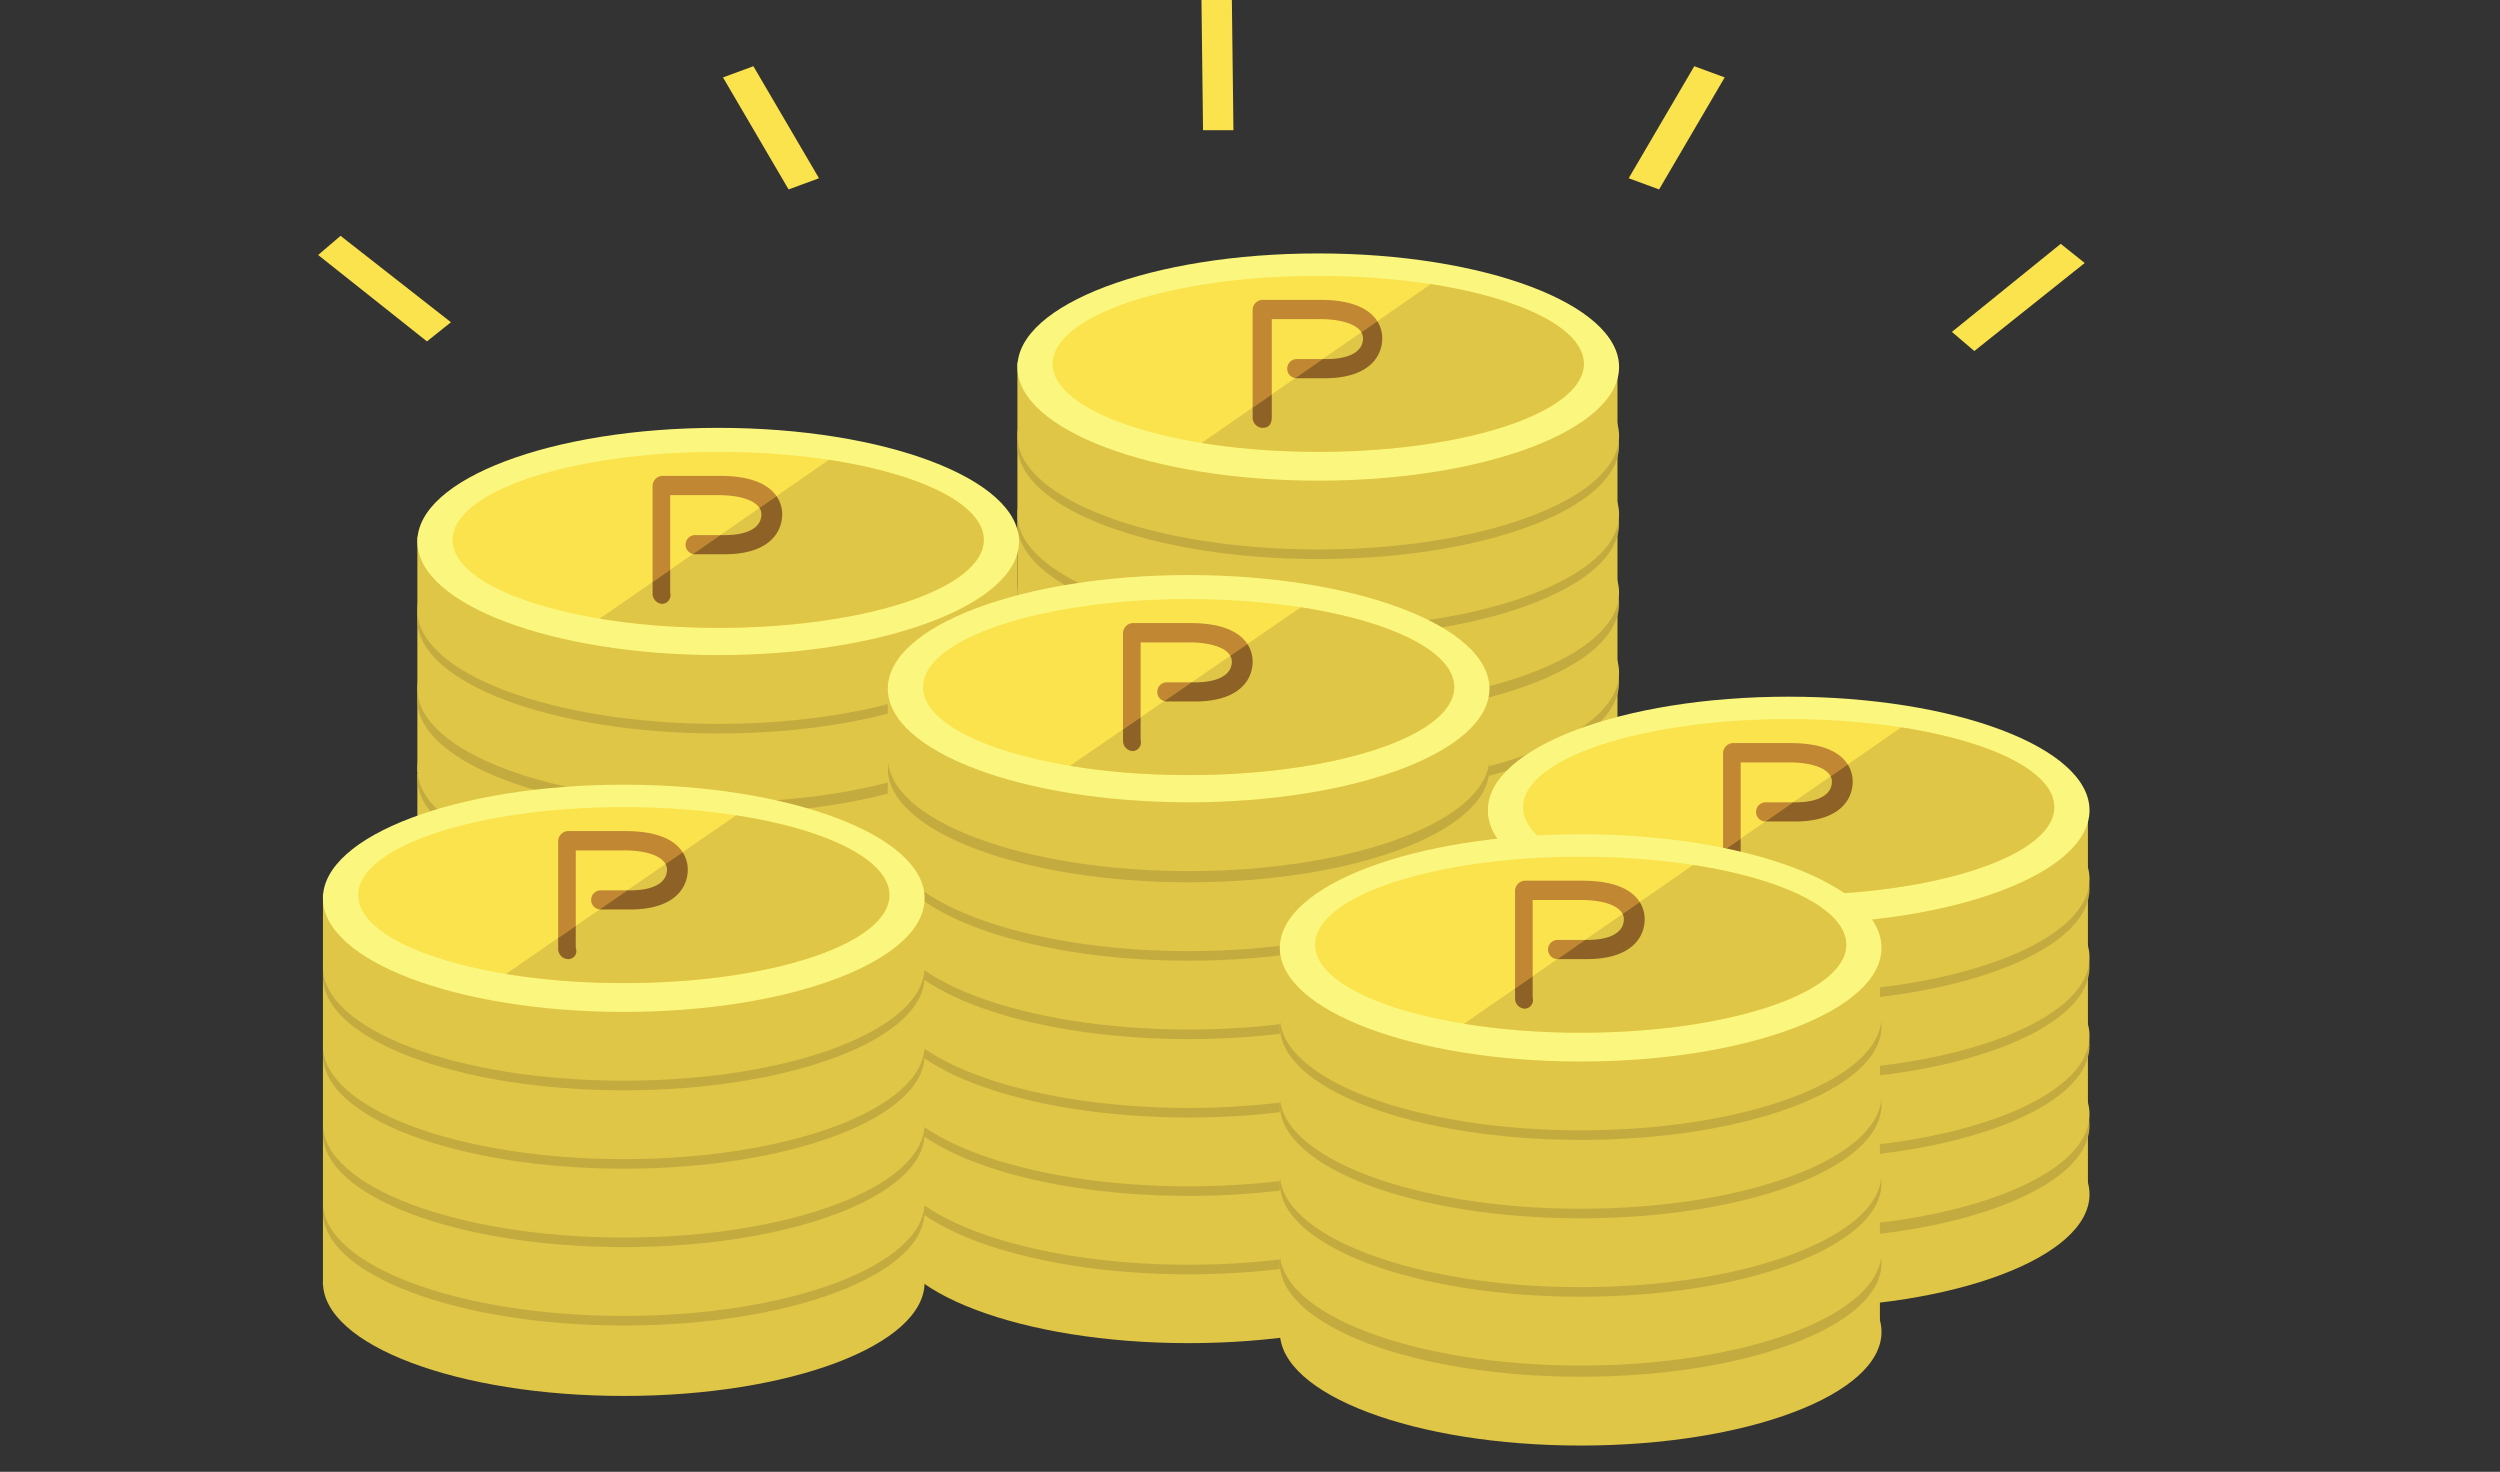 <svg xmlns="http://www.w3.org/2000/svg" xmlns:xlink="http://www.w3.org/1999/xlink" width="248" height="146" viewBox="0 0 248 146">
  <rect x="0" y="0" width="248" height="146" fill="#333333" stroke="none"/>
  <defs>
    <clipPath id="clip-path">
      <rect id="長方形_10613" data-name="長方形 10613" width="248" height="146" transform="translate(84 1829)" fill="#fff" opacity="0.641"/>
    </clipPath>
    <clipPath id="clip-path-2">
      <path id="パス_12180" data-name="パス 12180" d="M119.053,79.385H65.4L119.053,42.4Z" transform="translate(-65.4 -42.4)"/>
    </clipPath>
    <clipPath id="clip-path-4">
      <path id="パス_12184" data-name="パス 12184" d="M119.053,74.485H65.4L119.053,37.5Z" transform="translate(-65.4 -37.5)"/>
    </clipPath>
    <clipPath id="clip-path-6">
      <path id="パス_12188" data-name="パス 12188" d="M119.053,69.644H65.4L119.053,32.5Z" transform="translate(-65.4 -32.5)"/>
    </clipPath>
    <clipPath id="clip-path-8">
      <path id="パス_12192" data-name="パス 12192" d="M119.053,64.744H65.4L119.053,27.6Z" transform="translate(-65.4 -27.6)"/>
    </clipPath>
    <clipPath id="clip-path-10">
      <path id="パス_12196" data-name="パス 12196" d="M119.053,56.966H65.4L107.782,27.6l11.27.794Z" transform="translate(-65.4 -27.6)"/>
    </clipPath>
    <clipPath id="clip-path-12">
      <path id="パス_12200" data-name="パス 12200" d="M81.553,90.444H27.9L81.553,53.3Z" transform="translate(-27.9 -53.3)"/>
    </clipPath>
    <clipPath id="clip-path-14">
      <path id="パス_12204" data-name="パス 12204" d="M81.553,85.544H27.9L81.553,48.4Z" transform="translate(-27.9 -48.4)"/>
    </clipPath>
    <clipPath id="clip-path-16">
      <path id="パス_12208" data-name="パス 12208" d="M81.553,80.485H27.9L81.553,43.5Z" transform="translate(-27.9 -43.5)"/>
    </clipPath>
    <clipPath id="clip-path-18">
      <path id="パス_12212" data-name="パス 12212" d="M81.553,75.644H27.9L81.553,38.5Z" transform="translate(-27.9 -38.5)"/>
    </clipPath>
    <clipPath id="clip-path-20">
      <path id="パス_12216" data-name="パス 12216" d="M81.553,67.866H27.9L70.282,38.5l11.27.794Z" transform="translate(-27.9 -38.5)"/>
    </clipPath>
    <clipPath id="clip-path-22">
      <path id="パス_12220" data-name="パス 12220" d="M148.453,107.085H94.8L148.453,70.1Z" transform="translate(-94.8 -70.1)"/>
    </clipPath>
    <clipPath id="clip-path-24">
      <path id="パス_12224" data-name="パス 12224" d="M148.453,102.244H94.8L148.453,65.1Z" transform="translate(-94.8 -65.1)"/>
    </clipPath>
    <clipPath id="clip-path-26">
      <path id="パス_12228" data-name="パス 12228" d="M148.453,97.344H94.8L148.453,60.2Z" transform="translate(-94.8 -60.2)"/>
    </clipPath>
    <clipPath id="clip-path-28">
      <path id="パス_12232" data-name="パス 12232" d="M148.453,92.444H94.8L148.453,55.3Z" transform="translate(-94.8 -55.3)"/>
    </clipPath>
    <clipPath id="clip-path-30">
      <path id="パス_12236" data-name="パス 12236" d="M148.453,84.666H94.8L137.182,55.3l11.27.794Z" transform="translate(-94.8 -55.3)"/>
    </clipPath>
    <clipPath id="clip-path-32">
      <path id="パス_12245" data-name="パス 12245" d="M111.011,109.444H57.2L111.011,72.3Z" transform="translate(-57.2 -72.3)"/>
    </clipPath>
    <clipPath id="clip-path-34">
      <path id="パス_12249" data-name="パス 12249" d="M111.011,104.544H57.2L111.011,67.4Z" transform="translate(-57.2 -67.4)"/>
    </clipPath>
    <clipPath id="clip-path-36">
      <path id="パス_12253" data-name="パス 12253" d="M111.011,99.644H57.2L111.011,62.5Z" transform="translate(-57.2 -62.5)"/>
    </clipPath>
    <clipPath id="clip-path-38">
      <path id="パス_12257" data-name="パス 12257" d="M111.011,94.744H57.2L111.011,57.6Z" transform="translate(-57.2 -57.6)"/>
    </clipPath>
    <clipPath id="clip-path-40">
      <path id="パス_12261" data-name="パス 12261" d="M111.011,89.844H57.2L111.011,52.7Z" transform="translate(-57.2 -52.7)"/>
    </clipPath>
    <clipPath id="clip-path-42">
      <path id="パス_12265" data-name="パス 12265" d="M111.011,84.785H57.2L111.011,47.8Z" transform="translate(-57.2 -47.8)"/>
    </clipPath>
    <clipPath id="clip-path-44">
      <path id="パス_12269" data-name="パス 12269" d="M111.011,77.007H57.2L99.741,47.8l11.27.794Z" transform="translate(-57.2 -47.8)"/>
    </clipPath>
    <clipPath id="clip-path-46">
      <path id="パス_12273" data-name="パス 12273" d="M75.653,112.585H22L75.653,75.6Z" transform="translate(-22 -75.6)"/>
    </clipPath>
    <clipPath id="clip-path-48">
      <path id="パス_12277" data-name="パス 12277" d="M75.653,107.744H22L75.653,70.6Z" transform="translate(-22 -70.6)"/>
    </clipPath>
    <clipPath id="clip-path-50">
      <path id="パス_12281" data-name="パス 12281" d="M75.653,102.844H22L75.653,65.7Z" transform="translate(-22 -65.7)"/>
    </clipPath>
    <clipPath id="clip-path-52">
      <path id="パス_12285" data-name="パス 12285" d="M75.653,97.944H22L75.653,60.8Z" transform="translate(-22 -60.8)"/>
    </clipPath>
    <clipPath id="clip-path-54">
      <path id="パス_12289" data-name="パス 12289" d="M75.653,90.007H22L64.382,60.8l11.27.794Z" transform="translate(-22 -60.8)"/>
    </clipPath>
    <clipPath id="clip-path-56">
      <path id="パス_12293" data-name="パス 12293" d="M135.453,115.685H81.8L135.453,78.7Z" transform="translate(-81.8 -78.7)"/>
    </clipPath>
    <clipPath id="clip-path-58">
      <path id="パス_12297" data-name="パス 12297" d="M135.453,110.844H81.8L135.453,73.7Z" transform="translate(-81.8 -73.7)"/>
    </clipPath>
    <clipPath id="clip-path-60">
      <path id="パス_12301" data-name="パス 12301" d="M135.453,105.944H81.8L135.453,68.8Z" transform="translate(-81.8 -68.8)"/>
    </clipPath>
    <clipPath id="clip-path-62">
      <path id="パス_12305" data-name="パス 12305" d="M135.453,101.044H81.8L135.453,63.9Z" transform="translate(-81.8 -63.9)"/>
    </clipPath>
    <clipPath id="clip-path-64">
      <path id="パス_12309" data-name="パス 12309" d="M135.453,93.266H81.8L124.182,63.9l11.27.794Z" transform="translate(-81.8 -63.9)"/>
    </clipPath>
  </defs>
  <g id="マスクグループ_55" data-name="マスクグループ 55" transform="translate(-84 -1829)" clip-path="url(#clip-path)">
    <g id="design" transform="translate(115.56 1828.743)">
      <g id="グループ_12336" data-name="グループ 12336" transform="translate(69.368 25.398)">
        <g id="グループ_12311" data-name="グループ 12311" transform="translate(0 23.493)">
          <ellipse id="楕円形_2" data-name="楕円形 2" cx="29.842" cy="11.27" rx="29.842" ry="11.27" transform="translate(0 14.604)" fill="#e0c646"/>
          <rect id="長方形_10468" data-name="長方形 10468" width="59.526" height="7.778" transform="translate(0 18.572)" fill="#e0c646"/>
          <ellipse id="楕円形_3" data-name="楕円形 3" cx="29.842" cy="11.27" rx="29.842" ry="11.27" transform="translate(0 7.778)" fill="#c4ab3f"/>
          <ellipse id="楕円形_4" data-name="楕円形 4" cx="26.35" cy="8.73" rx="26.35" ry="8.73" transform="translate(3.492 10)" fill="#fbe34d"/>
          <path id="パス_12179" data-name="パス 12179" d="M79.152,62.9a1.024,1.024,0,0,1-.952-.952V51.152a1.024,1.024,0,0,1,.952-.952h5.714c5.873,0,6.191,3.016,6.191,3.81,0,1.9-1.429,3.968-5.714,3.968h-2.7a.952.952,0,1,1,0-1.9H85.5c2.381,0,3.651-.794,3.651-2.064,0-1.111-1.587-1.9-4.286-1.9H80.1v9.683C80.1,62.423,79.787,62.9,79.152,62.9Z" transform="translate(-54.866 -37.819)" fill="#c18733"/>
          <g id="グループ_12310" data-name="グループ 12310" transform="translate(3.016)">
            <g id="グループ_12307" data-name="グループ 12307">
              <g id="グループ_12306" data-name="グループ 12306" clip-path="url(#clip-path-2)">
                <ellipse id="楕円形_5" data-name="楕円形 5" cx="26.35" cy="8.73" rx="26.35" ry="8.73" transform="translate(0.476 10)" fill="#e0c646"/>
              </g>
            </g>
            <g id="グループ_12309" data-name="グループ 12309">
              <g id="グループ_12308" data-name="グループ 12308" clip-path="url(#clip-path-2)">
                <path id="パス_12181" data-name="パス 12181" d="M79.152,62.9a1.024,1.024,0,0,1-.952-.952V51.152a1.024,1.024,0,0,1,.952-.952h5.714c5.873,0,6.191,3.016,6.191,3.81,0,1.9-1.429,3.968-5.714,3.968h-2.7a.952.952,0,1,1,0-1.9H85.5c2.381,0,3.651-.794,3.651-2.064,0-1.111-1.587-1.9-4.286-1.9H80.1v9.683C80.1,62.423,79.787,62.9,79.152,62.9Z" transform="translate(-57.882 -37.819)" fill="#8e6126"/>
              </g>
            </g>
          </g>
        </g>
        <g id="グループ_12317" data-name="グループ 12317" transform="translate(0 15.715)">
          <ellipse id="楕円形_6" data-name="楕円形 6" cx="29.842" cy="11.27" rx="29.842" ry="11.27" transform="translate(0 14.604)" fill="#e0c646"/>
          <rect id="長方形_10469" data-name="長方形 10469" width="59.526" height="7.778" transform="translate(0 18.413)" fill="#e0c646"/>
          <ellipse id="楕円形_7" data-name="楕円形 7" cx="29.842" cy="11.27" rx="29.842" ry="11.27" transform="translate(0 7.778)" fill="#c4ab3f"/>
          <ellipse id="楕円形_8" data-name="楕円形 8" cx="26.35" cy="8.73" rx="26.35" ry="8.73" transform="translate(3.492 10)" fill="#fbe34d"/>
          <path id="パス_12183" data-name="パス 12183" d="M79.152,58a1.024,1.024,0,0,1-.952-.952V46.252a1.024,1.024,0,0,1,.952-.952h5.714c5.873,0,6.191,3.016,6.191,3.81,0,1.9-1.429,3.968-5.714,3.968h-2.7a.952.952,0,1,1,0-1.9H85.5c2.381,0,3.651-.794,3.651-2.064,0-1.111-1.587-1.9-4.286-1.9H80.1v9.683C80.1,57.523,79.787,58,79.152,58Z" transform="translate(-54.866 -32.919)" fill="#c18733"/>
          <g id="グループ_12316" data-name="グループ 12316" transform="translate(3.016)">
            <g id="グループ_12313" data-name="グループ 12313">
              <g id="グループ_12312" data-name="グループ 12312" clip-path="url(#clip-path-4)">
                <ellipse id="楕円形_9" data-name="楕円形 9" cx="26.35" cy="8.73" rx="26.35" ry="8.73" transform="translate(0.476 10)" fill="#e0c646"/>
              </g>
            </g>
            <g id="グループ_12315" data-name="グループ 12315">
              <g id="グループ_12314" data-name="グループ 12314" clip-path="url(#clip-path-4)">
                <path id="パス_12185" data-name="パス 12185" d="M79.152,58a1.024,1.024,0,0,1-.952-.952V46.252a1.024,1.024,0,0,1,.952-.952h5.714c5.873,0,6.191,3.016,6.191,3.81,0,1.9-1.429,3.968-5.714,3.968h-2.7a.952.952,0,1,1,0-1.9H85.5c2.381,0,3.651-.794,3.651-2.064,0-1.111-1.587-1.9-4.286-1.9H80.1v9.683C80.1,57.523,79.787,58,79.152,58Z" transform="translate(-57.882 -32.919)" fill="#8e6126"/>
              </g>
            </g>
          </g>
        </g>
        <g id="グループ_12323" data-name="グループ 12323" transform="translate(0 7.778)">
          <ellipse id="楕円形_10" data-name="楕円形 10" cx="29.842" cy="11.27" rx="29.842" ry="11.27" transform="translate(0 14.604)" fill="#e0c646"/>
          <rect id="長方形_10470" data-name="長方形 10470" width="59.526" height="7.778" transform="translate(0 18.572)" fill="#e0c646"/>
          <ellipse id="楕円形_11" data-name="楕円形 11" cx="29.842" cy="11.27" rx="29.842" ry="11.27" transform="translate(0 7.778)" fill="#c4ab3f"/>
          <ellipse id="楕円形_12" data-name="楕円形 12" cx="26.35" cy="8.73" rx="26.35" ry="8.73" transform="translate(3.492 10.159)" fill="#fbe34d"/>
          <path id="パス_12187" data-name="パス 12187" d="M79.152,53.1a1.024,1.024,0,0,1-.952-.952V41.352a1.024,1.024,0,0,1,.952-.952h5.714c5.873,0,6.191,3.016,6.191,3.81,0,1.9-1.429,3.968-5.714,3.968h-2.7a.952.952,0,1,1,0-1.9H85.5c2.381,0,3.651-.794,3.651-2.064,0-1.111-1.587-1.9-4.286-1.9H80.1v9.683C80.1,52.623,79.787,53.1,79.152,53.1Z" transform="translate(-54.866 -27.86)" fill="#c18733"/>
          <g id="グループ_12322" data-name="グループ 12322" transform="translate(3.016)">
            <g id="グループ_12319" data-name="グループ 12319">
              <g id="グループ_12318" data-name="グループ 12318" clip-path="url(#clip-path-6)">
                <ellipse id="楕円形_13" data-name="楕円形 13" cx="26.35" cy="8.73" rx="26.35" ry="8.73" transform="translate(0.476 10.159)" fill="#e0c646"/>
              </g>
            </g>
            <g id="グループ_12321" data-name="グループ 12321">
              <g id="グループ_12320" data-name="グループ 12320" clip-path="url(#clip-path-6)">
                <path id="パス_12189" data-name="パス 12189" d="M79.152,53.1a1.024,1.024,0,0,1-.952-.952V41.352a1.024,1.024,0,0,1,.952-.952h5.714c5.873,0,6.191,3.016,6.191,3.81,0,1.9-1.429,3.968-5.714,3.968h-2.7a.952.952,0,1,1,0-1.9H85.5c2.381,0,3.651-.794,3.651-2.064,0-1.111-1.587-1.9-4.286-1.9H80.1v9.683C80.1,52.623,79.787,53.1,79.152,53.1Z" transform="translate(-57.882 -27.86)" fill="#8e6126"/>
              </g>
            </g>
          </g>
        </g>
        <g id="グループ_12329" data-name="グループ 12329">
          <ellipse id="楕円形_14" data-name="楕円形 14" cx="29.842" cy="11.27" rx="29.842" ry="11.27" transform="translate(0 14.604)" fill="#e0c646"/>
          <rect id="長方形_10471" data-name="長方形 10471" width="59.526" height="7.778" transform="translate(0 18.572)" fill="#e0c646"/>
          <ellipse id="楕円形_15" data-name="楕円形 15" cx="29.842" cy="11.27" rx="29.842" ry="11.27" transform="translate(0 7.778)" fill="#c4ab3f"/>
          <ellipse id="楕円形_16" data-name="楕円形 16" cx="26.35" cy="8.73" rx="26.35" ry="8.73" transform="translate(3.492 10.159)" fill="#fbe34d"/>
          <path id="パス_12191" data-name="パス 12191" d="M79.152,48.2a1.024,1.024,0,0,1-.952-.952V36.452a1.024,1.024,0,0,1,.952-.952h5.714c5.873,0,6.191,3.016,6.191,3.81,0,1.9-1.429,3.968-5.714,3.968h-2.7a.952.952,0,1,1,0-1.9H85.5c2.381,0,3.651-.794,3.651-2.064,0-1.111-1.587-1.9-4.286-1.9H80.1v9.683C80.1,47.723,79.787,48.2,79.152,48.2Z" transform="translate(-54.866 -22.96)" fill="#c18733"/>
          <g id="グループ_12328" data-name="グループ 12328" transform="translate(3.016)">
            <g id="グループ_12325" data-name="グループ 12325">
              <g id="グループ_12324" data-name="グループ 12324" clip-path="url(#clip-path-8)">
                <ellipse id="楕円形_17" data-name="楕円形 17" cx="26.35" cy="8.73" rx="26.35" ry="8.73" transform="translate(0.476 10.159)" fill="#e0c646"/>
              </g>
            </g>
            <g id="グループ_12327" data-name="グループ 12327">
              <g id="グループ_12326" data-name="グループ 12326" clip-path="url(#clip-path-8)">
                <path id="パス_12193" data-name="パス 12193" d="M79.152,48.2a1.024,1.024,0,0,1-.952-.952V36.452a1.024,1.024,0,0,1,.952-.952h5.714c5.873,0,6.191,3.016,6.191,3.81,0,1.9-1.429,3.968-5.714,3.968h-2.7a.952.952,0,1,1,0-1.9H85.5c2.381,0,3.651-.794,3.651-2.064,0-1.111-1.587-1.9-4.286-1.9H80.1v9.683C80.1,47.723,79.787,48.2,79.152,48.2Z" transform="translate(-57.882 -22.96)" fill="#8e6126"/>
              </g>
            </g>
          </g>
        </g>
        <g id="グループ_12335" data-name="グループ 12335">
          <ellipse id="楕円形_18" data-name="楕円形 18" cx="29.842" cy="11.27" rx="29.842" ry="11.27" transform="translate(0 6.826)" fill="#e0c646"/>
          <rect id="長方形_10472" data-name="長方形 10472" width="59.526" height="7.778" transform="translate(0 10.794)" fill="#e0c646"/>
          <ellipse id="楕円形_19" data-name="楕円形 19" cx="29.842" cy="11.27" rx="29.842" ry="11.27" fill="#fbf77e"/>
          <ellipse id="楕円形_20" data-name="楕円形 20" cx="26.35" cy="8.73" rx="26.35" ry="8.73" transform="translate(3.492 2.222)" fill="#fbe34d"/>
          <path id="パス_12195" data-name="パス 12195" d="M79.152,43.2a1.024,1.024,0,0,1-.952-.952V31.452a1.024,1.024,0,0,1,.952-.952h5.714c5.873,0,6.191,3.016,6.191,3.81,0,1.9-1.429,3.968-5.714,3.968h-2.7a.952.952,0,1,1,0-1.9H85.5c2.381,0,3.651-.794,3.651-2.064,0-1.111-1.587-1.9-4.286-1.9H80.1v9.683C80.1,42.881,79.787,43.2,79.152,43.2Z" transform="translate(-54.866 -25.897)" fill="#c18733"/>
          <g id="グループ_12334" data-name="グループ 12334" transform="translate(3.016)">
            <g id="グループ_12331" data-name="グループ 12331">
              <g id="グループ_12330" data-name="グループ 12330" clip-path="url(#clip-path-10)">
                <ellipse id="楕円形_21" data-name="楕円形 21" cx="26.35" cy="8.73" rx="26.35" ry="8.73" transform="translate(0.476 2.222)" fill="#e0c646"/>
              </g>
            </g>
            <g id="グループ_12333" data-name="グループ 12333">
              <g id="グループ_12332" data-name="グループ 12332" clip-path="url(#clip-path-10)">
                <path id="パス_12197" data-name="パス 12197" d="M79.152,43.2a1.024,1.024,0,0,1-.952-.952V31.452a1.024,1.024,0,0,1,.952-.952h5.714c5.873,0,6.191,3.016,6.191,3.81,0,1.9-1.429,3.968-5.714,3.968h-2.7a.952.952,0,1,1,0-1.9H85.5c2.381,0,3.651-.794,3.651-2.064,0-1.111-1.587-1.9-4.286-1.9H80.1v9.683C80.1,42.881,79.787,43.2,79.152,43.2Z" transform="translate(-57.882 -25.897)" fill="#8e6126"/>
              </g>
            </g>
          </g>
        </g>
      </g>
      <g id="グループ_12367" data-name="グループ 12367" transform="translate(9.842 42.7)">
        <g id="グループ_12342" data-name="グループ 12342" transform="translate(0 23.493)">
          <ellipse id="楕円形_22" data-name="楕円形 22" cx="29.842" cy="11.27" rx="29.842" ry="11.27" transform="translate(0 14.604)" fill="#e0c646"/>
          <rect id="長方形_10473" data-name="長方形 10473" width="59.526" height="7.778" transform="translate(0 18.572)" fill="#e0c646"/>
          <ellipse id="楕円形_23" data-name="楕円形 23" cx="29.842" cy="11.27" rx="29.842" ry="11.27" transform="translate(0 7.778)" fill="#c4ab3f"/>
          <ellipse id="楕円形_24" data-name="楕円形 24" cx="26.35" cy="8.73" rx="26.35" ry="8.73" transform="translate(3.492 10)" fill="#fbe34d"/>
          <path id="パス_12199" data-name="パス 12199" d="M41.652,73.8a1.024,1.024,0,0,1-.952-.952V62.052a1.024,1.024,0,0,1,.952-.952h5.714c5.873,0,6.191,3.016,6.191,3.81,0,1.9-1.429,3.968-5.714,3.968H44.986a.952.952,0,1,1,0-1.9h2.857c2.381,0,3.651-.794,3.651-2.064,0-1.111-1.587-1.9-4.286-1.9H42.446v9.683C42.6,73.481,42.129,73.8,41.652,73.8Z" transform="translate(-17.366 -48.719)" fill="#c18733"/>
          <g id="グループ_12341" data-name="グループ 12341" transform="translate(3.016)">
            <g id="グループ_12338" data-name="グループ 12338">
              <g id="グループ_12337" data-name="グループ 12337" clip-path="url(#clip-path-12)">
                <ellipse id="楕円形_25" data-name="楕円形 25" cx="26.35" cy="8.73" rx="26.35" ry="8.73" transform="translate(0.476 10)" fill="#e0c646"/>
              </g>
            </g>
            <g id="グループ_12340" data-name="グループ 12340">
              <g id="グループ_12339" data-name="グループ 12339" clip-path="url(#clip-path-12)">
                <path id="パス_12201" data-name="パス 12201" d="M41.652,73.8a1.024,1.024,0,0,1-.952-.952V62.052a1.024,1.024,0,0,1,.952-.952h5.714c5.873,0,6.191,3.016,6.191,3.81,0,1.9-1.429,3.968-5.714,3.968H44.986a.952.952,0,1,1,0-1.9h2.857c2.381,0,3.651-.794,3.651-2.064,0-1.111-1.587-1.9-4.286-1.9H42.446v9.683C42.6,73.481,42.129,73.8,41.652,73.8Z" transform="translate(-20.382 -48.719)" fill="#8e6126"/>
              </g>
            </g>
          </g>
        </g>
        <g id="グループ_12348" data-name="グループ 12348" transform="translate(0 15.715)">
          <ellipse id="楕円形_26" data-name="楕円形 26" cx="29.842" cy="11.27" rx="29.842" ry="11.27" transform="translate(0 14.604)" fill="#e0c646"/>
          <rect id="長方形_10474" data-name="長方形 10474" width="59.526" height="7.778" transform="translate(0 18.572)" fill="#e0c646"/>
          <ellipse id="楕円形_27" data-name="楕円形 27" cx="29.842" cy="11.27" rx="29.842" ry="11.27" transform="translate(0 7.778)" fill="#c4ab3f"/>
          <ellipse id="楕円形_28" data-name="楕円形 28" cx="26.35" cy="8.73" rx="26.35" ry="8.73" transform="translate(3.492 10)" fill="#fbe34d"/>
          <path id="パス_12203" data-name="パス 12203" d="M41.652,68.9a1.024,1.024,0,0,1-.952-.952V57.152a1.024,1.024,0,0,1,.952-.952h5.714c5.873,0,6.191,3.016,6.191,3.81,0,1.9-1.429,3.968-5.714,3.968H44.986a.952.952,0,1,1,0-1.9h2.857c2.381,0,3.651-.794,3.651-2.064,0-1.111-1.587-1.9-4.286-1.9H42.446v9.683A.865.865,0,0,1,41.652,68.9Z" transform="translate(-17.366 -43.819)" fill="#c18733"/>
          <g id="グループ_12347" data-name="グループ 12347" transform="translate(3.016)">
            <g id="グループ_12344" data-name="グループ 12344">
              <g id="グループ_12343" data-name="グループ 12343" clip-path="url(#clip-path-14)">
                <ellipse id="楕円形_29" data-name="楕円形 29" cx="26.35" cy="8.73" rx="26.35" ry="8.73" transform="translate(0.476 10)" fill="#e0c646"/>
              </g>
            </g>
            <g id="グループ_12346" data-name="グループ 12346">
              <g id="グループ_12345" data-name="グループ 12345" clip-path="url(#clip-path-14)">
                <path id="パス_12205" data-name="パス 12205" d="M41.652,68.9a1.024,1.024,0,0,1-.952-.952V57.152a1.024,1.024,0,0,1,.952-.952h5.714c5.873,0,6.191,3.016,6.191,3.81,0,1.9-1.429,3.968-5.714,3.968H44.986a.952.952,0,1,1,0-1.9h2.857c2.381,0,3.651-.794,3.651-2.064,0-1.111-1.587-1.9-4.286-1.9H42.446v9.683A.865.865,0,0,1,41.652,68.9Z" transform="translate(-20.382 -43.819)" fill="#8e6126"/>
              </g>
            </g>
          </g>
        </g>
        <g id="グループ_12354" data-name="グループ 12354" transform="translate(0 7.937)">
          <ellipse id="楕円形_30" data-name="楕円形 30" cx="29.842" cy="11.27" rx="29.842" ry="11.27" transform="translate(0 14.604)" fill="#e0c646"/>
          <rect id="長方形_10475" data-name="長方形 10475" width="59.526" height="7.778" transform="translate(0 18.413)" fill="#e0c646"/>
          <ellipse id="楕円形_31" data-name="楕円形 31" cx="29.842" cy="11.27" rx="29.842" ry="11.27" transform="translate(0 7.778)" fill="#c4ab3f"/>
          <ellipse id="楕円形_32" data-name="楕円形 32" cx="26.35" cy="8.73" rx="26.35" ry="8.73" transform="translate(3.492 10)" fill="#fbe34d"/>
          <path id="パス_12207" data-name="パス 12207" d="M41.652,64a1.024,1.024,0,0,1-.952-.952V52.252a1.024,1.024,0,0,1,.952-.952h5.714c5.873,0,6.191,3.016,6.191,3.81,0,1.9-1.429,3.968-5.714,3.968H44.986a.952.952,0,1,1,0-1.9h2.857c2.381,0,3.651-.794,3.651-2.064,0-1.111-1.587-1.9-4.286-1.9H42.446v9.683A.865.865,0,0,1,41.652,64Z" transform="translate(-17.366 -38.919)" fill="#c18733"/>
          <g id="グループ_12353" data-name="グループ 12353" transform="translate(3.016)">
            <g id="グループ_12350" data-name="グループ 12350">
              <g id="グループ_12349" data-name="グループ 12349" clip-path="url(#clip-path-16)">
                <ellipse id="楕円形_33" data-name="楕円形 33" cx="26.35" cy="8.73" rx="26.35" ry="8.73" transform="translate(0.476 10)" fill="#e0c646"/>
              </g>
            </g>
            <g id="グループ_12352" data-name="グループ 12352">
              <g id="グループ_12351" data-name="グループ 12351" clip-path="url(#clip-path-16)">
                <path id="パス_12209" data-name="パス 12209" d="M41.652,64a1.024,1.024,0,0,1-.952-.952V52.252a1.024,1.024,0,0,1,.952-.952h5.714c5.873,0,6.191,3.016,6.191,3.81,0,1.9-1.429,3.968-5.714,3.968H44.986a.952.952,0,1,1,0-1.9h2.857c2.381,0,3.651-.794,3.651-2.064,0-1.111-1.587-1.9-4.286-1.9H42.446v9.683A.865.865,0,0,1,41.652,64Z" transform="translate(-20.382 -38.919)" fill="#8e6126"/>
              </g>
            </g>
          </g>
        </g>
        <g id="グループ_12360" data-name="グループ 12360">
          <ellipse id="楕円形_34" data-name="楕円形 34" cx="29.842" cy="11.27" rx="29.842" ry="11.27" transform="translate(0 14.604)" fill="#e0c646"/>
          <rect id="長方形_10476" data-name="長方形 10476" width="59.526" height="7.778" transform="translate(0 18.572)" fill="#e0c646"/>
          <ellipse id="楕円形_35" data-name="楕円形 35" cx="29.842" cy="11.27" rx="29.842" ry="11.27" transform="translate(0 7.778)" fill="#c4ab3f"/>
          <ellipse id="楕円形_36" data-name="楕円形 36" cx="26.35" cy="8.73" rx="26.35" ry="8.73" transform="translate(3.492 10.159)" fill="#fbe34d"/>
          <path id="パス_12211" data-name="パス 12211" d="M41.652,59.1a1.024,1.024,0,0,1-.952-.952V47.352a1.024,1.024,0,0,1,.952-.952h5.714c5.873,0,6.191,3.016,6.191,3.81,0,1.9-1.429,3.968-5.714,3.968H44.986a.952.952,0,1,1,0-1.9h2.857c2.381,0,3.651-.794,3.651-2.064,0-1.111-1.587-1.9-4.286-1.9H42.446v9.683A.865.865,0,0,1,41.652,59.1Z" transform="translate(-17.366 -33.86)" fill="#c18733"/>
          <g id="グループ_12359" data-name="グループ 12359" transform="translate(3.016)">
            <g id="グループ_12356" data-name="グループ 12356">
              <g id="グループ_12355" data-name="グループ 12355" clip-path="url(#clip-path-18)">
                <ellipse id="楕円形_37" data-name="楕円形 37" cx="26.35" cy="8.73" rx="26.35" ry="8.73" transform="translate(0.476 10.159)" fill="#e0c646"/>
              </g>
            </g>
            <g id="グループ_12358" data-name="グループ 12358">
              <g id="グループ_12357" data-name="グループ 12357" clip-path="url(#clip-path-18)">
                <path id="パス_12213" data-name="パス 12213" d="M41.652,59.1a1.024,1.024,0,0,1-.952-.952V47.352a1.024,1.024,0,0,1,.952-.952h5.714c5.873,0,6.191,3.016,6.191,3.81,0,1.9-1.429,3.968-5.714,3.968H44.986a.952.952,0,1,1,0-1.9h2.857c2.381,0,3.651-.794,3.651-2.064,0-1.111-1.587-1.9-4.286-1.9H42.446v9.683A.865.865,0,0,1,41.652,59.1Z" transform="translate(-20.382 -33.86)" fill="#8e6126"/>
              </g>
            </g>
          </g>
        </g>
        <g id="グループ_12366" data-name="グループ 12366">
          <ellipse id="楕円形_38" data-name="楕円形 38" cx="29.842" cy="11.27" rx="29.842" ry="11.27" transform="translate(0 6.826)" fill="#e0c646"/>
          <rect id="長方形_10477" data-name="長方形 10477" width="59.526" height="7.778" transform="translate(0 10.794)" fill="#e0c646"/>
          <ellipse id="楕円形_39" data-name="楕円形 39" cx="29.842" cy="11.27" rx="29.842" ry="11.27" fill="#fbf77e"/>
          <ellipse id="楕円形_40" data-name="楕円形 40" cx="26.35" cy="8.73" rx="26.35" ry="8.73" transform="translate(3.492 2.381)" fill="#fbe34d"/>
          <path id="パス_12215" data-name="パス 12215" d="M41.652,54.2a1.024,1.024,0,0,1-.952-.952V42.452a1.024,1.024,0,0,1,.952-.952h5.714c5.873,0,6.191,3.016,6.191,3.81,0,1.9-1.429,3.968-5.714,3.968H44.986a.952.952,0,1,1,0-1.9h2.857c2.381,0,3.651-.794,3.651-2.064,0-1.111-1.587-1.9-4.286-1.9H42.446v9.683A.865.865,0,0,1,41.652,54.2Z" transform="translate(-17.366 -36.738)" fill="#c18733"/>
          <g id="グループ_12365" data-name="グループ 12365" transform="translate(3.016)">
            <g id="グループ_12362" data-name="グループ 12362">
              <g id="グループ_12361" data-name="グループ 12361" clip-path="url(#clip-path-20)">
                <ellipse id="楕円形_41" data-name="楕円形 41" cx="26.35" cy="8.73" rx="26.35" ry="8.73" transform="translate(0.476 2.381)" fill="#e0c646"/>
              </g>
            </g>
            <g id="グループ_12364" data-name="グループ 12364">
              <g id="グループ_12363" data-name="グループ 12363" clip-path="url(#clip-path-20)">
                <path id="パス_12217" data-name="パス 12217" d="M41.652,54.2a1.024,1.024,0,0,1-.952-.952V42.452a1.024,1.024,0,0,1,.952-.952h5.714c5.873,0,6.191,3.016,6.191,3.81,0,1.9-1.429,3.968-5.714,3.968H44.986a.952.952,0,1,1,0-1.9h2.857c2.381,0,3.651-.794,3.651-2.064,0-1.111-1.587-1.9-4.286-1.9H42.446v9.683A.865.865,0,0,1,41.652,54.2Z" transform="translate(-20.382 -36.738)" fill="#8e6126"/>
              </g>
            </g>
          </g>
        </g>
      </g>
      <g id="グループ_12398" data-name="グループ 12398" transform="translate(116.036 69.368)">
        <g id="グループ_12373" data-name="グループ 12373" transform="translate(0 23.493)">
          <ellipse id="楕円形_42" data-name="楕円形 42" cx="29.842" cy="11.27" rx="29.842" ry="11.27" transform="translate(0 14.604)" fill="#e0c646"/>
          <rect id="長方形_10478" data-name="長方形 10478" width="59.526" height="7.778" transform="translate(0 18.413)" fill="#e0c646"/>
          <ellipse id="楕円形_43" data-name="楕円形 43" cx="29.842" cy="11.27" rx="29.842" ry="11.27" transform="translate(0 7.778)" fill="#c4ab3f"/>
          <ellipse id="楕円形_44" data-name="楕円形 44" cx="26.35" cy="8.73" rx="26.35" ry="8.73" transform="translate(3.492 10)" fill="#fbe34d"/>
          <path id="パス_12219" data-name="パス 12219" d="M108.552,90.6a1.024,1.024,0,0,1-.952-.952V78.852a1.024,1.024,0,0,1,.952-.952h5.714c5.873,0,6.191,3.016,6.191,3.81,0,1.9-1.429,3.968-5.714,3.968h-2.857a.952.952,0,1,1,0-1.9h2.857c2.381,0,3.651-.794,3.651-2.064,0-1.111-1.587-1.9-4.286-1.9h-4.762v9.683A.865.865,0,0,1,108.552,90.6Z" transform="translate(-84.266 -65.519)" fill="#c18733"/>
          <g id="グループ_12372" data-name="グループ 12372" transform="translate(3.016)">
            <g id="グループ_12369" data-name="グループ 12369">
              <g id="グループ_12368" data-name="グループ 12368" clip-path="url(#clip-path-22)">
                <ellipse id="楕円形_45" data-name="楕円形 45" cx="26.35" cy="8.73" rx="26.35" ry="8.73" transform="translate(0.476 10)" fill="#e0c646"/>
              </g>
            </g>
            <g id="グループ_12371" data-name="グループ 12371">
              <g id="グループ_12370" data-name="グループ 12370" clip-path="url(#clip-path-22)">
                <path id="パス_12221" data-name="パス 12221" d="M108.552,90.6a1.024,1.024,0,0,1-.952-.952V78.852a1.024,1.024,0,0,1,.952-.952h5.714c5.873,0,6.191,3.016,6.191,3.81,0,1.9-1.429,3.968-5.714,3.968h-2.857a.952.952,0,1,1,0-1.9h2.857c2.381,0,3.651-.794,3.651-2.064,0-1.111-1.587-1.9-4.286-1.9h-4.762v9.683A.865.865,0,0,1,108.552,90.6Z" transform="translate(-87.282 -65.519)" fill="#8e6126"/>
              </g>
            </g>
          </g>
        </g>
        <g id="グループ_12379" data-name="グループ 12379" transform="translate(0 15.556)">
          <ellipse id="楕円形_46" data-name="楕円形 46" cx="29.842" cy="11.27" rx="29.842" ry="11.27" transform="translate(0 14.604)" fill="#e0c646"/>
          <rect id="長方形_10479" data-name="長方形 10479" width="59.526" height="7.778" transform="translate(0 18.572)" fill="#e0c646"/>
          <ellipse id="楕円形_47" data-name="楕円形 47" cx="29.842" cy="11.27" rx="29.842" ry="11.27" transform="translate(0 7.778)" fill="#c4ab3f"/>
          <ellipse id="楕円形_48" data-name="楕円形 48" cx="26.35" cy="8.73" rx="26.35" ry="8.73" transform="translate(3.492 10.159)" fill="#fbe34d"/>
          <path id="パス_12223" data-name="パス 12223" d="M108.552,85.7a1.024,1.024,0,0,1-.952-.952V73.952a1.024,1.024,0,0,1,.952-.952h5.714c5.873,0,6.191,3.016,6.191,3.81,0,1.9-1.429,3.968-5.714,3.968h-2.857a.952.952,0,1,1,0-1.9h2.857c2.381,0,3.651-.794,3.651-2.064,0-1.111-1.587-1.9-4.286-1.9h-4.762v9.683A.865.865,0,0,1,108.552,85.7Z" transform="translate(-84.266 -60.46)" fill="#c18733"/>
          <g id="グループ_12378" data-name="グループ 12378" transform="translate(3.016)">
            <g id="グループ_12375" data-name="グループ 12375">
              <g id="グループ_12374" data-name="グループ 12374" clip-path="url(#clip-path-24)">
                <ellipse id="楕円形_49" data-name="楕円形 49" cx="26.35" cy="8.73" rx="26.35" ry="8.73" transform="translate(0.476 10.159)" fill="#e0c646"/>
              </g>
            </g>
            <g id="グループ_12377" data-name="グループ 12377">
              <g id="グループ_12376" data-name="グループ 12376" clip-path="url(#clip-path-24)">
                <path id="パス_12225" data-name="パス 12225" d="M108.552,85.7a1.024,1.024,0,0,1-.952-.952V73.952a1.024,1.024,0,0,1,.952-.952h5.714c5.873,0,6.191,3.016,6.191,3.81,0,1.9-1.429,3.968-5.714,3.968h-2.857a.952.952,0,1,1,0-1.9h2.857c2.381,0,3.651-.794,3.651-2.064,0-1.111-1.587-1.9-4.286-1.9h-4.762v9.683A.865.865,0,0,1,108.552,85.7Z" transform="translate(-87.282 -60.46)" fill="#8e6126"/>
              </g>
            </g>
          </g>
        </g>
        <g id="グループ_12385" data-name="グループ 12385" transform="translate(0 7.778)">
          <ellipse id="楕円形_50" data-name="楕円形 50" cx="29.842" cy="11.27" rx="29.842" ry="11.27" transform="translate(0 14.604)" fill="#e0c646"/>
          <rect id="長方形_10480" data-name="長方形 10480" width="59.526" height="7.778" transform="translate(0 18.572)" fill="#e0c646"/>
          <ellipse id="楕円形_51" data-name="楕円形 51" cx="29.842" cy="11.27" rx="29.842" ry="11.27" transform="translate(0 7.778)" fill="#c4ab3f"/>
          <ellipse id="楕円形_52" data-name="楕円形 52" cx="26.35" cy="8.73" rx="26.35" ry="8.73" transform="translate(3.492 10.159)" fill="#fbe34d"/>
          <path id="パス_12227" data-name="パス 12227" d="M108.552,80.8a1.024,1.024,0,0,1-.952-.952V69.052a1.024,1.024,0,0,1,.952-.952h5.714c5.873,0,6.191,3.016,6.191,3.81,0,1.9-1.429,3.968-5.714,3.968h-2.857a.952.952,0,1,1,0-1.9h2.857c2.381,0,3.651-.794,3.651-2.064,0-1.111-1.587-1.9-4.286-1.9h-4.762v9.683A.865.865,0,0,1,108.552,80.8Z" transform="translate(-84.266 -55.56)" fill="#c18733"/>
          <g id="グループ_12384" data-name="グループ 12384" transform="translate(3.016)">
            <g id="グループ_12381" data-name="グループ 12381">
              <g id="グループ_12380" data-name="グループ 12380" clip-path="url(#clip-path-26)">
                <ellipse id="楕円形_53" data-name="楕円形 53" cx="26.35" cy="8.73" rx="26.35" ry="8.73" transform="translate(0.476 10.159)" fill="#e0c646"/>
              </g>
            </g>
            <g id="グループ_12383" data-name="グループ 12383">
              <g id="グループ_12382" data-name="グループ 12382" clip-path="url(#clip-path-26)">
                <path id="パス_12229" data-name="パス 12229" d="M108.552,80.8a1.024,1.024,0,0,1-.952-.952V69.052a1.024,1.024,0,0,1,.952-.952h5.714c5.873,0,6.191,3.016,6.191,3.81,0,1.9-1.429,3.968-5.714,3.968h-2.857a.952.952,0,1,1,0-1.9h2.857c2.381,0,3.651-.794,3.651-2.064,0-1.111-1.587-1.9-4.286-1.9h-4.762v9.683A.865.865,0,0,1,108.552,80.8Z" transform="translate(-87.282 -55.56)" fill="#8e6126"/>
              </g>
            </g>
          </g>
        </g>
        <g id="グループ_12391" data-name="グループ 12391" transform="translate(0 0)">
          <ellipse id="楕円形_54" data-name="楕円形 54" cx="29.842" cy="11.27" rx="29.842" ry="11.27" transform="translate(0 14.604)" fill="#e0c646"/>
          <rect id="長方形_10481" data-name="長方形 10481" width="59.526" height="7.778" transform="translate(0 18.572)" fill="#e0c646"/>
          <ellipse id="楕円形_55" data-name="楕円形 55" cx="29.842" cy="11.27" rx="29.842" ry="11.27" transform="translate(0 7.778)" fill="#c4ab3f"/>
          <ellipse id="楕円形_56" data-name="楕円形 56" cx="26.35" cy="8.73" rx="26.35" ry="8.73" transform="translate(3.492 10)" fill="#fbe34d"/>
          <path id="パス_12231" data-name="パス 12231" d="M108.552,75.8a1.024,1.024,0,0,1-.952-.952V64.052a1.024,1.024,0,0,1,.952-.952h5.714c5.873,0,6.191,3.016,6.191,3.81,0,1.9-1.429,3.968-5.714,3.968h-2.857a.952.952,0,1,1,0-1.9h2.857c2.381,0,3.651-.794,3.651-2.064,0-1.111-1.587-1.9-4.286-1.9h-4.762v9.683C109.5,75.481,109.029,75.8,108.552,75.8Z" transform="translate(-84.266 -50.719)" fill="#c18733"/>
          <g id="グループ_12390" data-name="グループ 12390" transform="translate(3.016)">
            <g id="グループ_12387" data-name="グループ 12387">
              <g id="グループ_12386" data-name="グループ 12386" clip-path="url(#clip-path-28)">
                <ellipse id="楕円形_57" data-name="楕円形 57" cx="26.35" cy="8.73" rx="26.35" ry="8.73" transform="translate(0.476 10)" fill="#e0c646"/>
              </g>
            </g>
            <g id="グループ_12389" data-name="グループ 12389">
              <g id="グループ_12388" data-name="グループ 12388" clip-path="url(#clip-path-28)">
                <path id="パス_12233" data-name="パス 12233" d="M108.552,75.8a1.024,1.024,0,0,1-.952-.952V64.052a1.024,1.024,0,0,1,.952-.952h5.714c5.873,0,6.191,3.016,6.191,3.81,0,1.9-1.429,3.968-5.714,3.968h-2.857a.952.952,0,1,1,0-1.9h2.857c2.381,0,3.651-.794,3.651-2.064,0-1.111-1.587-1.9-4.286-1.9h-4.762v9.683C109.5,75.481,109.029,75.8,108.552,75.8Z" transform="translate(-87.282 -50.719)" fill="#8e6126"/>
              </g>
            </g>
          </g>
        </g>
        <g id="グループ_12397" data-name="グループ 12397" transform="translate(0 0)">
          <ellipse id="楕円形_58" data-name="楕円形 58" cx="29.842" cy="11.27" rx="29.842" ry="11.27" transform="translate(0 6.826)" fill="#e0c646"/>
          <rect id="長方形_10482" data-name="長方形 10482" width="59.526" height="7.778" transform="translate(0 10.794)" fill="#e0c646"/>
          <ellipse id="楕円形_59" data-name="楕円形 59" cx="29.842" cy="11.27" rx="29.842" ry="11.27" fill="#fbf77e"/>
          <ellipse id="楕円形_60" data-name="楕円形 60" cx="26.35" cy="8.73" rx="26.35" ry="8.73" transform="translate(3.492 2.222)" fill="#fbe34d"/>
          <path id="パス_12235" data-name="パス 12235" d="M108.552,70.9a1.024,1.024,0,0,1-.952-.952V59.152a1.024,1.024,0,0,1,.952-.952h5.714c5.873,0,6.191,3.016,6.191,3.81,0,1.9-1.429,3.968-5.714,3.968h-2.857a.952.952,0,1,1,0-1.9h2.857c2.381,0,3.651-.794,3.651-2.064,0-1.111-1.587-1.9-4.286-1.9h-4.762v9.683A.865.865,0,0,1,108.552,70.9Z" transform="translate(-84.266 -53.597)" fill="#c18733"/>
          <g id="グループ_12396" data-name="グループ 12396" transform="translate(3.016)">
            <g id="グループ_12393" data-name="グループ 12393">
              <g id="グループ_12392" data-name="グループ 12392" clip-path="url(#clip-path-30)">
                <ellipse id="楕円形_61" data-name="楕円形 61" cx="26.35" cy="8.73" rx="26.35" ry="8.73" transform="translate(0.476 2.222)" fill="#e0c646"/>
              </g>
            </g>
            <g id="グループ_12395" data-name="グループ 12395">
              <g id="グループ_12394" data-name="グループ 12394" clip-path="url(#clip-path-30)">
                <path id="パス_12237" data-name="パス 12237" d="M108.552,70.9a1.024,1.024,0,0,1-.952-.952V59.152a1.024,1.024,0,0,1,.952-.952h5.714c5.873,0,6.191,3.016,6.191,3.81,0,1.9-1.429,3.968-5.714,3.968h-2.857a.952.952,0,1,1,0-1.9h2.857c2.381,0,3.651-.794,3.651-2.064,0-1.111-1.587-1.9-4.286-1.9h-4.762v9.683A.865.865,0,0,1,108.552,70.9Z" transform="translate(-87.282 -53.597)" fill="#8e6126"/>
              </g>
            </g>
          </g>
        </g>
      </g>
      <g id="グループ_12399" data-name="グループ 12399">
        <path id="パス_12239" data-name="パス 12239" d="M104.716,28.123,101.7,27.012,108.208,15.9l3.016,1.111Z" transform="translate(28.305 -9.074)" fill="#fbe34d"/>
        <path id="パス_12240" data-name="パス 12240" d="M124.122,37.635l-2.222-1.9L132.694,27l2.381,1.9Z" transform="translate(40.169 -2.555)" fill="#fbe34d"/>
        <path id="パス_12241" data-name="パス 12241" d="M32.975,35.072l-2.381,1.9L19.8,28.4l2.222-1.9Z" transform="translate(-19.8 -2.848)" fill="#fbe34d"/>
        <path id="パス_12242" data-name="パス 12242" d="M54.624,27.012l-3.016,1.111L45.1,17.011,48.116,15.9Z" transform="translate(-4.94 -9.074)" fill="#fbe34d"/>
        <path id="パス_12243" data-name="パス 12243" d="M78.175,24.775H75.159L75,11.6h3.016Z" transform="translate(12.622 -11.6)" fill="#fbe34d"/>
      </g>
      <g id="グループ_12442" data-name="グループ 12442" transform="translate(56.51 57.304)">
        <g id="グループ_12405" data-name="グループ 12405" transform="translate(0 39.049)">
          <ellipse id="楕円形_62" data-name="楕円形 62" cx="29.842" cy="11.27" rx="29.842" ry="11.27" transform="translate(0 14.604)" fill="#e0c646"/>
          <rect id="長方形_10483" data-name="長方形 10483" width="59.526" height="7.778" transform="translate(0 18.572)" fill="#e0c646"/>
          <ellipse id="楕円形_63" data-name="楕円形 63" cx="29.842" cy="11.27" rx="29.842" ry="11.27" transform="translate(0 7.778)" fill="#c4ab3f"/>
          <ellipse id="楕円形_64" data-name="楕円形 64" cx="26.35" cy="8.73" rx="26.35" ry="8.73" transform="translate(3.492 10.159)" fill="#fbe34d"/>
          <path id="パス_12244" data-name="パス 12244" d="M71.052,92.9a1.024,1.024,0,0,1-.952-.952V81.152a1.024,1.024,0,0,1,.952-.952h5.714c5.873,0,6.191,3.016,6.191,3.81,0,1.9-1.429,3.968-5.714,3.968H74.386a.952.952,0,0,1,0-1.9h2.857c2.381,0,3.651-.794,3.651-2.064,0-1.111-1.587-1.9-4.286-1.9H71.846v9.683A.865.865,0,0,1,71.052,92.9Z" transform="translate(-46.766 -67.66)" fill="#c18733"/>
          <g id="グループ_12404" data-name="グループ 12404" transform="translate(2.857)">
            <g id="グループ_12401" data-name="グループ 12401">
              <g id="グループ_12400" data-name="グループ 12400" clip-path="url(#clip-path-32)">
                <ellipse id="楕円形_65" data-name="楕円形 65" cx="26.35" cy="8.73" rx="26.35" ry="8.73" transform="translate(0.635 10.159)" fill="#e0c646"/>
              </g>
            </g>
            <g id="グループ_12403" data-name="グループ 12403">
              <g id="グループ_12402" data-name="グループ 12402" clip-path="url(#clip-path-32)">
                <path id="パス_12246" data-name="パス 12246" d="M71.052,92.9a1.024,1.024,0,0,1-.952-.952V81.152a1.024,1.024,0,0,1,.952-.952h5.714c5.873,0,6.191,3.016,6.191,3.81,0,1.9-1.429,3.968-5.714,3.968H74.386a.952.952,0,0,1,0-1.9h2.857c2.381,0,3.651-.794,3.651-2.064,0-1.111-1.587-1.9-4.286-1.9H71.846v9.683A.865.865,0,0,1,71.052,92.9Z" transform="translate(-49.623 -67.66)" fill="#8e6126"/>
              </g>
            </g>
          </g>
        </g>
        <g id="グループ_12411" data-name="グループ 12411" transform="translate(0 31.271)">
          <ellipse id="楕円形_66" data-name="楕円形 66" cx="29.842" cy="11.27" rx="29.842" ry="11.27" transform="translate(0 14.604)" fill="#e0c646"/>
          <rect id="長方形_10484" data-name="長方形 10484" width="59.526" height="7.778" transform="translate(0 18.572)" fill="#e0c646"/>
          <ellipse id="楕円形_67" data-name="楕円形 67" cx="29.842" cy="11.27" rx="29.842" ry="11.27" transform="translate(0 7.778)" fill="#c4ab3f"/>
          <ellipse id="楕円形_68" data-name="楕円形 68" cx="26.35" cy="8.73" rx="26.35" ry="8.73" transform="translate(3.492 10)" fill="#fbe34d"/>
          <path id="パス_12248" data-name="パス 12248" d="M71.052,87.9a1.024,1.024,0,0,1-.952-.952V76.152a1.024,1.024,0,0,1,.952-.952h5.714c5.873,0,6.191,3.016,6.191,3.81,0,1.9-1.429,3.968-5.714,3.968H74.386a.952.952,0,0,1,0-1.9h2.857c2.381,0,3.651-.794,3.651-2.064,0-1.111-1.587-1.9-4.286-1.9H71.846v9.683C72,87.581,71.529,87.9,71.052,87.9Z" transform="translate(-46.766 -62.819)" fill="#c18733"/>
          <g id="グループ_12410" data-name="グループ 12410" transform="translate(2.857)">
            <g id="グループ_12407" data-name="グループ 12407">
              <g id="グループ_12406" data-name="グループ 12406" clip-path="url(#clip-path-34)">
                <ellipse id="楕円形_69" data-name="楕円形 69" cx="26.35" cy="8.73" rx="26.35" ry="8.73" transform="translate(0.635 10)" fill="#e0c646"/>
              </g>
            </g>
            <g id="グループ_12409" data-name="グループ 12409">
              <g id="グループ_12408" data-name="グループ 12408" clip-path="url(#clip-path-34)">
                <path id="パス_12250" data-name="パス 12250" d="M71.052,87.9a1.024,1.024,0,0,1-.952-.952V76.152a1.024,1.024,0,0,1,.952-.952h5.714c5.873,0,6.191,3.016,6.191,3.81,0,1.9-1.429,3.968-5.714,3.968H74.386a.952.952,0,0,1,0-1.9h2.857c2.381,0,3.651-.794,3.651-2.064,0-1.111-1.587-1.9-4.286-1.9H71.846v9.683C72,87.581,71.529,87.9,71.052,87.9Z" transform="translate(-49.623 -62.819)" fill="#8e6126"/>
              </g>
            </g>
          </g>
        </g>
        <g id="グループ_12417" data-name="グループ 12417" transform="translate(0 23.493)">
          <ellipse id="楕円形_70" data-name="楕円形 70" cx="29.842" cy="11.27" rx="29.842" ry="11.27" transform="translate(0 14.604)" fill="#e0c646"/>
          <rect id="長方形_10485" data-name="長方形 10485" width="59.526" height="7.778" transform="translate(0 18.572)" fill="#e0c646"/>
          <ellipse id="楕円形_71" data-name="楕円形 71" cx="29.842" cy="11.27" rx="29.842" ry="11.27" transform="translate(0 7.778)" fill="#c4ab3f"/>
          <ellipse id="楕円形_72" data-name="楕円形 72" cx="26.35" cy="8.73" rx="26.35" ry="8.73" transform="translate(3.492 10.159)" fill="#fbe34d"/>
          <path id="パス_12252" data-name="パス 12252" d="M71.052,83.1a1.024,1.024,0,0,1-.952-.952V71.352a1.024,1.024,0,0,1,.952-.952h5.714c5.873,0,6.191,3.016,6.191,3.81,0,1.9-1.429,3.968-5.714,3.968H74.386a.952.952,0,0,1,0-1.9h2.857c2.381,0,3.651-.794,3.651-2.064,0-1.111-1.587-1.9-4.286-1.9H71.846v9.683A.865.865,0,0,1,71.052,83.1Z" transform="translate(-46.766 -57.86)" fill="#c18733"/>
          <g id="グループ_12416" data-name="グループ 12416" transform="translate(2.857)">
            <g id="グループ_12413" data-name="グループ 12413">
              <g id="グループ_12412" data-name="グループ 12412" clip-path="url(#clip-path-36)">
                <ellipse id="楕円形_73" data-name="楕円形 73" cx="26.35" cy="8.73" rx="26.35" ry="8.73" transform="translate(0.635 10.159)" fill="#e0c646"/>
              </g>
            </g>
            <g id="グループ_12415" data-name="グループ 12415">
              <g id="グループ_12414" data-name="グループ 12414" clip-path="url(#clip-path-36)">
                <path id="パス_12254" data-name="パス 12254" d="M71.052,83.1a1.024,1.024,0,0,1-.952-.952V71.352a1.024,1.024,0,0,1,.952-.952h5.714c5.873,0,6.191,3.016,6.191,3.81,0,1.9-1.429,3.968-5.714,3.968H74.386a.952.952,0,0,1,0-1.9h2.857c2.381,0,3.651-.794,3.651-2.064,0-1.111-1.587-1.9-4.286-1.9H71.846v9.683A.865.865,0,0,1,71.052,83.1Z" transform="translate(-49.623 -57.86)" fill="#8e6126"/>
              </g>
            </g>
          </g>
        </g>
        <g id="グループ_12423" data-name="グループ 12423" transform="translate(0 15.715)">
          <ellipse id="楕円形_74" data-name="楕円形 74" cx="29.842" cy="11.27" rx="29.842" ry="11.27" transform="translate(0 14.604)" fill="#e0c646"/>
          <rect id="長方形_10486" data-name="長方形 10486" width="59.526" height="7.778" transform="translate(0 18.572)" fill="#e0c646"/>
          <ellipse id="楕円形_75" data-name="楕円形 75" cx="29.842" cy="11.27" rx="29.842" ry="11.27" transform="translate(0 7.778)" fill="#c4ab3f"/>
          <ellipse id="楕円形_76" data-name="楕円形 76" cx="26.35" cy="8.73" rx="26.35" ry="8.73" transform="translate(3.492 10)" fill="#fbe34d"/>
          <path id="パス_12256" data-name="パス 12256" d="M71.052,78.1a1.024,1.024,0,0,1-.952-.952V66.352a1.024,1.024,0,0,1,.952-.952h5.714c5.873,0,6.191,3.016,6.191,3.81,0,1.9-1.429,3.968-5.714,3.968H74.386a.952.952,0,0,1,0-1.9h2.857c2.381,0,3.651-.794,3.651-2.064,0-1.111-1.587-1.9-4.286-1.9H71.846v9.683C72,77.781,71.529,78.1,71.052,78.1Z" transform="translate(-46.766 -53.019)" fill="#c18733"/>
          <g id="グループ_12422" data-name="グループ 12422" transform="translate(2.857)">
            <g id="グループ_12419" data-name="グループ 12419">
              <g id="グループ_12418" data-name="グループ 12418" clip-path="url(#clip-path-38)">
                <ellipse id="楕円形_77" data-name="楕円形 77" cx="26.35" cy="8.73" rx="26.35" ry="8.73" transform="translate(0.635 10)" fill="#e0c646"/>
              </g>
            </g>
            <g id="グループ_12421" data-name="グループ 12421">
              <g id="グループ_12420" data-name="グループ 12420" clip-path="url(#clip-path-38)">
                <path id="パス_12258" data-name="パス 12258" d="M71.052,78.1a1.024,1.024,0,0,1-.952-.952V66.352a1.024,1.024,0,0,1,.952-.952h5.714c5.873,0,6.191,3.016,6.191,3.81,0,1.9-1.429,3.968-5.714,3.968H74.386a.952.952,0,0,1,0-1.9h2.857c2.381,0,3.651-.794,3.651-2.064,0-1.111-1.587-1.9-4.286-1.9H71.846v9.683C72,77.781,71.529,78.1,71.052,78.1Z" transform="translate(-49.623 -53.019)" fill="#8e6126"/>
              </g>
            </g>
          </g>
        </g>
        <g id="グループ_12429" data-name="グループ 12429" transform="translate(0 7.937)">
          <ellipse id="楕円形_78" data-name="楕円形 78" cx="29.842" cy="11.27" rx="29.842" ry="11.27" transform="translate(0 14.604)" fill="#e0c646"/>
          <rect id="長方形_10487" data-name="長方形 10487" width="59.526" height="7.778" transform="translate(0 18.572)" fill="#e0c646"/>
          <ellipse id="楕円形_79" data-name="楕円形 79" cx="29.842" cy="11.27" rx="29.842" ry="11.27" transform="translate(0 7.778)" fill="#c4ab3f"/>
          <ellipse id="楕円形_80" data-name="楕円形 80" cx="26.35" cy="8.73" rx="26.35" ry="8.73" transform="translate(3.492 10)" fill="#fbe34d"/>
          <path id="パス_12260" data-name="パス 12260" d="M71.052,73.2a1.024,1.024,0,0,1-.952-.952V61.452a1.024,1.024,0,0,1,.952-.952h5.714c5.873,0,6.191,3.016,6.191,3.81,0,1.9-1.429,3.968-5.714,3.968H74.386a.952.952,0,0,1,0-1.9h2.857c2.381,0,3.651-.794,3.651-2.064,0-1.111-1.587-1.9-4.286-1.9H71.846v9.683A.865.865,0,0,1,71.052,73.2Z" transform="translate(-46.766 -48.119)" fill="#c18733"/>
          <g id="グループ_12428" data-name="グループ 12428" transform="translate(2.857)">
            <g id="グループ_12425" data-name="グループ 12425">
              <g id="グループ_12424" data-name="グループ 12424" clip-path="url(#clip-path-40)">
                <ellipse id="楕円形_81" data-name="楕円形 81" cx="26.35" cy="8.73" rx="26.35" ry="8.73" transform="translate(0.635 10)" fill="#e0c646"/>
              </g>
            </g>
            <g id="グループ_12427" data-name="グループ 12427">
              <g id="グループ_12426" data-name="グループ 12426" clip-path="url(#clip-path-40)">
                <path id="パス_12262" data-name="パス 12262" d="M71.052,73.2a1.024,1.024,0,0,1-.952-.952V61.452a1.024,1.024,0,0,1,.952-.952h5.714c5.873,0,6.191,3.016,6.191,3.81,0,1.9-1.429,3.968-5.714,3.968H74.386a.952.952,0,0,1,0-1.9h2.857c2.381,0,3.651-.794,3.651-2.064,0-1.111-1.587-1.9-4.286-1.9H71.846v9.683A.865.865,0,0,1,71.052,73.2Z" transform="translate(-49.623 -48.119)" fill="#8e6126"/>
              </g>
            </g>
          </g>
        </g>
        <g id="グループ_12435" data-name="グループ 12435" transform="translate(0 0.159)">
          <ellipse id="楕円形_82" data-name="楕円形 82" cx="29.842" cy="11.27" rx="29.842" ry="11.27" transform="translate(0 14.604)" fill="#e0c646"/>
          <rect id="長方形_10488" data-name="長方形 10488" width="59.526" height="7.778" transform="translate(0 18.572)" fill="#e0c646"/>
          <ellipse id="楕円形_83" data-name="楕円形 83" cx="29.842" cy="11.27" rx="29.842" ry="11.27" transform="translate(0 7.778)" fill="#c4ab3f"/>
          <ellipse id="楕円形_84" data-name="楕円形 84" cx="26.35" cy="8.73" rx="26.35" ry="8.73" transform="translate(3.492 10)" fill="#fbe34d"/>
          <path id="パス_12264" data-name="パス 12264" d="M71.052,68.3a1.024,1.024,0,0,1-.952-.952V56.552a1.024,1.024,0,0,1,.952-.952h5.714c5.873,0,6.191,3.016,6.191,3.81,0,1.9-1.429,3.968-5.714,3.968H74.386a.952.952,0,0,1,0-1.9h2.857c2.381,0,3.651-.794,3.651-2.064,0-1.111-1.587-1.9-4.286-1.9H71.846v9.842A.8.8,0,0,1,71.052,68.3Z" transform="translate(-46.766 -43.219)" fill="#c18733"/>
          <g id="グループ_12434" data-name="グループ 12434" transform="translate(2.857)">
            <g id="グループ_12431" data-name="グループ 12431">
              <g id="グループ_12430" data-name="グループ 12430" clip-path="url(#clip-path-42)">
                <ellipse id="楕円形_85" data-name="楕円形 85" cx="26.35" cy="8.73" rx="26.35" ry="8.73" transform="translate(0.635 10)" fill="#e0c646"/>
              </g>
            </g>
            <g id="グループ_12433" data-name="グループ 12433">
              <g id="グループ_12432" data-name="グループ 12432" clip-path="url(#clip-path-42)">
                <path id="パス_12266" data-name="パス 12266" d="M71.052,68.3a1.024,1.024,0,0,1-.952-.952V56.552a1.024,1.024,0,0,1,.952-.952h5.714c5.873,0,6.191,3.016,6.191,3.81,0,1.9-1.429,3.968-5.714,3.968H74.386a.952.952,0,0,1,0-1.9h2.857c2.381,0,3.651-.794,3.651-2.064,0-1.111-1.587-1.9-4.286-1.9H71.846v9.842A.8.8,0,0,1,71.052,68.3Z" transform="translate(-49.623 -43.219)" fill="#8e6126"/>
              </g>
            </g>
          </g>
        </g>
        <g id="グループ_12441" data-name="グループ 12441" transform="translate(0 0)">
          <ellipse id="楕円形_86" data-name="楕円形 86" cx="29.842" cy="11.27" rx="29.842" ry="11.27" transform="translate(0 6.826)" fill="#e0c646"/>
          <rect id="長方形_10489" data-name="長方形 10489" width="59.526" height="7.778" transform="translate(0 10.794)" fill="#e0c646"/>
          <ellipse id="楕円形_87" data-name="楕円形 87" cx="29.842" cy="11.27" rx="29.842" ry="11.27" fill="#fbf77e"/>
          <ellipse id="楕円形_88" data-name="楕円形 88" cx="26.35" cy="8.73" rx="26.35" ry="8.73" transform="translate(3.492 2.381)" fill="#fbe34d"/>
          <path id="パス_12268" data-name="パス 12268" d="M71.052,63.4a1.024,1.024,0,0,1-.952-.952V51.652a1.024,1.024,0,0,1,.952-.952h5.714c5.873,0,6.191,3.016,6.191,3.81,0,1.9-1.429,3.968-5.714,3.968H74.386a.952.952,0,0,1,0-1.9h2.857c2.381,0,3.651-.794,3.651-2.064,0-1.111-1.587-1.9-4.286-1.9H71.846v9.683A.865.865,0,0,1,71.052,63.4Z" transform="translate(-46.766 -45.938)" fill="#c18733"/>
          <g id="グループ_12440" data-name="グループ 12440" transform="translate(2.857 0.159)">
            <g id="グループ_12437" data-name="グループ 12437">
              <g id="グループ_12436" data-name="グループ 12436" clip-path="url(#clip-path-44)">
                <ellipse id="楕円形_89" data-name="楕円形 89" cx="26.35" cy="8.73" rx="26.35" ry="8.73" transform="translate(0.635 2.222)" fill="#e0c646"/>
              </g>
            </g>
            <g id="グループ_12439" data-name="グループ 12439">
              <g id="グループ_12438" data-name="グループ 12438" clip-path="url(#clip-path-44)">
                <path id="パス_12270" data-name="パス 12270" d="M71.052,63.4a1.024,1.024,0,0,1-.952-.952V51.652a1.024,1.024,0,0,1,.952-.952h5.714c5.873,0,6.191,3.016,6.191,3.81,0,1.9-1.429,3.968-5.714,3.968H74.386a.952.952,0,0,1,0-1.9h2.857c2.381,0,3.651-.794,3.651-2.064,0-1.111-1.587-1.9-4.286-1.9H71.846v9.683A.865.865,0,0,1,71.052,63.4Z" transform="translate(-49.623 -46.097)" fill="#8e6126"/>
              </g>
            </g>
          </g>
        </g>
      </g>
      <g id="グループ_12473" data-name="グループ 12473" transform="translate(0.476 78.098)">
        <g id="グループ_12448" data-name="グループ 12448" transform="translate(0 23.493)">
          <ellipse id="楕円形_90" data-name="楕円形 90" cx="29.842" cy="11.27" rx="29.842" ry="11.27" transform="translate(0 14.604)" fill="#e0c646"/>
          <rect id="長方形_10490" data-name="長方形 10490" width="59.526" height="7.778" transform="translate(0 18.413)" fill="#e0c646"/>
          <ellipse id="楕円形_91" data-name="楕円形 91" cx="29.842" cy="11.27" rx="29.842" ry="11.27" transform="translate(0 7.619)" fill="#c4ab3f"/>
          <ellipse id="楕円形_92" data-name="楕円形 92" cx="26.35" cy="8.73" rx="26.35" ry="8.73" transform="translate(3.492 10)" fill="#fbe34d"/>
          <path id="パス_12272" data-name="パス 12272" d="M35.752,96.1a1.024,1.024,0,0,1-.952-.952V84.352a1.024,1.024,0,0,1,.952-.952h5.714c5.873,0,6.191,3.016,6.191,3.81,0,1.9-1.429,3.968-5.714,3.968H39.086a.952.952,0,0,1,0-1.9h2.857c2.381,0,3.651-.794,3.651-2.064,0-1.111-1.587-1.9-4.286-1.9H36.546v9.683A.8.8,0,0,1,35.752,96.1Z" transform="translate(-11.466 -71.019)" fill="#c18733"/>
          <g id="グループ_12447" data-name="グループ 12447" transform="translate(3.016)">
            <g id="グループ_12444" data-name="グループ 12444">
              <g id="グループ_12443" data-name="グループ 12443" clip-path="url(#clip-path-46)">
                <ellipse id="楕円形_93" data-name="楕円形 93" cx="26.35" cy="8.73" rx="26.35" ry="8.73" transform="translate(0.476 10)" fill="#e0c646"/>
              </g>
            </g>
            <g id="グループ_12446" data-name="グループ 12446">
              <g id="グループ_12445" data-name="グループ 12445" clip-path="url(#clip-path-46)">
                <path id="パス_12274" data-name="パス 12274" d="M35.752,96.1a1.024,1.024,0,0,1-.952-.952V84.352a1.024,1.024,0,0,1,.952-.952h5.714c5.873,0,6.191,3.016,6.191,3.81,0,1.9-1.429,3.968-5.714,3.968H39.086a.952.952,0,0,1,0-1.9h2.857c2.381,0,3.651-.794,3.651-2.064,0-1.111-1.587-1.9-4.286-1.9H36.546v9.683A.8.8,0,0,1,35.752,96.1Z" transform="translate(-14.482 -71.019)" fill="#8e6126"/>
              </g>
            </g>
          </g>
        </g>
        <g id="グループ_12454" data-name="グループ 12454" transform="translate(0 15.556)">
          <ellipse id="楕円形_94" data-name="楕円形 94" cx="29.842" cy="11.27" rx="29.842" ry="11.27" transform="translate(0 14.604)" fill="#e0c646"/>
          <rect id="長方形_10491" data-name="長方形 10491" width="59.526" height="7.778" transform="translate(0 18.572)" fill="#e0c646"/>
          <ellipse id="楕円形_95" data-name="楕円形 95" cx="29.842" cy="11.27" rx="29.842" ry="11.27" transform="translate(0 7.778)" fill="#c4ab3f"/>
          <ellipse id="楕円形_96" data-name="楕円形 96" cx="26.35" cy="8.73" rx="26.35" ry="8.73" transform="translate(3.492 10.159)" fill="#fbe34d"/>
          <path id="パス_12276" data-name="パス 12276" d="M35.752,91.2a1.024,1.024,0,0,1-.952-.952V79.452a1.024,1.024,0,0,1,.952-.952h5.714c5.873,0,6.191,3.016,6.191,3.81,0,1.9-1.429,3.968-5.714,3.968H39.086a.952.952,0,0,1,0-1.9h2.857c2.381,0,3.651-.794,3.651-2.064,0-1.111-1.587-1.9-4.286-1.9H36.546v9.683A.8.8,0,0,1,35.752,91.2Z" transform="translate(-11.466 -65.96)" fill="#c18733"/>
          <g id="グループ_12453" data-name="グループ 12453" transform="translate(3.016)">
            <g id="グループ_12450" data-name="グループ 12450">
              <g id="グループ_12449" data-name="グループ 12449" clip-path="url(#clip-path-48)">
                <ellipse id="楕円形_97" data-name="楕円形 97" cx="26.35" cy="8.73" rx="26.35" ry="8.73" transform="translate(0.476 10.159)" fill="#e0c646"/>
              </g>
            </g>
            <g id="グループ_12452" data-name="グループ 12452">
              <g id="グループ_12451" data-name="グループ 12451" clip-path="url(#clip-path-48)">
                <path id="パス_12278" data-name="パス 12278" d="M35.752,91.2a1.024,1.024,0,0,1-.952-.952V79.452a1.024,1.024,0,0,1,.952-.952h5.714c5.873,0,6.191,3.016,6.191,3.81,0,1.9-1.429,3.968-5.714,3.968H39.086a.952.952,0,0,1,0-1.9h2.857c2.381,0,3.651-.794,3.651-2.064,0-1.111-1.587-1.9-4.286-1.9H36.546v9.683A.8.8,0,0,1,35.752,91.2Z" transform="translate(-14.482 -65.96)" fill="#8e6126"/>
              </g>
            </g>
          </g>
        </g>
        <g id="グループ_12460" data-name="グループ 12460" transform="translate(0 7.778)">
          <ellipse id="楕円形_98" data-name="楕円形 98" cx="29.842" cy="11.27" rx="29.842" ry="11.27" transform="translate(0 14.604)" fill="#e0c646"/>
          <rect id="長方形_10492" data-name="長方形 10492" width="59.526" height="7.778" transform="translate(0 18.572)" fill="#e0c646"/>
          <ellipse id="楕円形_99" data-name="楕円形 99" cx="29.842" cy="11.27" rx="29.842" ry="11.27" transform="translate(0 7.778)" fill="#c4ab3f"/>
          <ellipse id="楕円形_100" data-name="楕円形 100" cx="26.35" cy="8.73" rx="26.35" ry="8.73" transform="translate(3.492 10.159)" fill="#fbe34d"/>
          <path id="パス_12280" data-name="パス 12280" d="M35.752,86.2a1.024,1.024,0,0,1-.952-.952V74.452a1.024,1.024,0,0,1,.952-.952h5.714c5.873,0,6.191,3.016,6.191,3.81,0,1.9-1.429,3.968-5.714,3.968H39.086a.952.952,0,0,1,0-1.9h2.857c2.381,0,3.651-.794,3.651-2.064,0-1.111-1.587-1.9-4.286-1.9H36.546v9.683C36.7,85.881,36.387,86.2,35.752,86.2Z" transform="translate(-11.466 -61.119)" fill="#c18733"/>
          <g id="グループ_12459" data-name="グループ 12459" transform="translate(3.016)">
            <g id="グループ_12456" data-name="グループ 12456">
              <g id="グループ_12455" data-name="グループ 12455" clip-path="url(#clip-path-50)">
                <ellipse id="楕円形_101" data-name="楕円形 101" cx="26.35" cy="8.73" rx="26.35" ry="8.73" transform="translate(0.476 10.159)" fill="#e0c646"/>
              </g>
            </g>
            <g id="グループ_12458" data-name="グループ 12458">
              <g id="グループ_12457" data-name="グループ 12457" clip-path="url(#clip-path-50)">
                <path id="パス_12282" data-name="パス 12282" d="M35.752,86.2a1.024,1.024,0,0,1-.952-.952V74.452a1.024,1.024,0,0,1,.952-.952h5.714c5.873,0,6.191,3.016,6.191,3.81,0,1.9-1.429,3.968-5.714,3.968H39.086a.952.952,0,0,1,0-1.9h2.857c2.381,0,3.651-.794,3.651-2.064,0-1.111-1.587-1.9-4.286-1.9H36.546v9.683C36.7,85.881,36.387,86.2,35.752,86.2Z" transform="translate(-14.482 -61.119)" fill="#8e6126"/>
              </g>
            </g>
          </g>
        </g>
        <g id="グループ_12466" data-name="グループ 12466" transform="translate(0 0)">
          <ellipse id="楕円形_102" data-name="楕円形 102" cx="29.842" cy="11.27" rx="29.842" ry="11.27" transform="translate(0 14.604)" fill="#e0c646"/>
          <rect id="長方形_10493" data-name="長方形 10493" width="59.526" height="7.778" transform="translate(0 18.572)" fill="#e0c646"/>
          <ellipse id="楕円形_103" data-name="楕円形 103" cx="29.842" cy="11.27" rx="29.842" ry="11.27" transform="translate(0 7.778)" fill="#c4ab3f"/>
          <ellipse id="楕円形_104" data-name="楕円形 104" cx="26.35" cy="8.73" rx="26.35" ry="8.73" transform="translate(3.492 10)" fill="#fbe34d"/>
          <path id="パス_12284" data-name="パス 12284" d="M35.752,81.3a1.024,1.024,0,0,1-.952-.952V69.552a1.024,1.024,0,0,1,.952-.952h5.714c5.873,0,6.191,3.016,6.191,3.81,0,1.9-1.429,3.968-5.714,3.968H39.086a.952.952,0,0,1,0-1.9h2.857c2.381,0,3.651-.794,3.651-2.064,0-1.111-1.587-1.9-4.286-1.9H36.546v9.842C36.7,80.981,36.387,81.3,35.752,81.3Z" transform="translate(-11.466 -56.219)" fill="#c18733"/>
          <g id="グループ_12465" data-name="グループ 12465" transform="translate(3.016)">
            <g id="グループ_12462" data-name="グループ 12462">
              <g id="グループ_12461" data-name="グループ 12461" clip-path="url(#clip-path-52)">
                <ellipse id="楕円形_105" data-name="楕円形 105" cx="26.35" cy="8.73" rx="26.35" ry="8.73" transform="translate(0.476 10)" fill="#e0c646"/>
              </g>
            </g>
            <g id="グループ_12464" data-name="グループ 12464">
              <g id="グループ_12463" data-name="グループ 12463" clip-path="url(#clip-path-52)">
                <path id="パス_12286" data-name="パス 12286" d="M35.752,81.3a1.024,1.024,0,0,1-.952-.952V69.552a1.024,1.024,0,0,1,.952-.952h5.714c5.873,0,6.191,3.016,6.191,3.81,0,1.9-1.429,3.968-5.714,3.968H39.086a.952.952,0,0,1,0-1.9h2.857c2.381,0,3.651-.794,3.651-2.064,0-1.111-1.587-1.9-4.286-1.9H36.546v9.842C36.7,80.981,36.387,81.3,35.752,81.3Z" transform="translate(-14.482 -56.219)" fill="#8e6126"/>
              </g>
            </g>
          </g>
        </g>
        <g id="グループ_12472" data-name="グループ 12472" transform="translate(0 0)">
          <ellipse id="楕円形_106" data-name="楕円形 106" cx="29.842" cy="11.27" rx="29.842" ry="11.27" transform="translate(0 6.826)" fill="#e0c646"/>
          <rect id="長方形_10494" data-name="長方形 10494" width="59.526" height="7.778" transform="translate(0 10.794)" fill="#e0c646"/>
          <ellipse id="楕円形_107" data-name="楕円形 107" cx="29.842" cy="11.27" rx="29.842" ry="11.27" fill="#fbf77e"/>
          <ellipse id="楕円形_108" data-name="楕円形 108" cx="26.35" cy="8.73" rx="26.35" ry="8.73" transform="translate(3.492 2.222)" fill="#fbe34d"/>
          <path id="パス_12288" data-name="パス 12288" d="M35.752,76.4a1.024,1.024,0,0,1-.952-.952V64.652a1.024,1.024,0,0,1,.952-.952h5.714c5.873,0,6.191,3.016,6.191,3.81,0,1.9-1.429,3.968-5.714,3.968H39.086a.952.952,0,1,1,0-1.9h2.857c2.381,0,3.651-.794,3.651-2.064,0-1.111-1.587-1.9-4.286-1.9H36.546v9.683A.8.8,0,0,1,35.752,76.4Z" transform="translate(-11.466 -59.097)" fill="#c18733"/>
          <g id="グループ_12471" data-name="グループ 12471" transform="translate(3.016)">
            <g id="グループ_12468" data-name="グループ 12468">
              <g id="グループ_12467" data-name="グループ 12467" clip-path="url(#clip-path-54)">
                <ellipse id="楕円形_109" data-name="楕円形 109" cx="26.35" cy="8.73" rx="26.35" ry="8.73" transform="translate(0.476 2.222)" fill="#e0c646"/>
              </g>
            </g>
            <g id="グループ_12470" data-name="グループ 12470">
              <g id="グループ_12469" data-name="グループ 12469" clip-path="url(#clip-path-54)">
                <path id="パス_12290" data-name="パス 12290" d="M35.752,76.4a1.024,1.024,0,0,1-.952-.952V64.652a1.024,1.024,0,0,1,.952-.952h5.714c5.873,0,6.191,3.016,6.191,3.81,0,1.9-1.429,3.968-5.714,3.968H39.086a.952.952,0,1,1,0-1.9h2.857c2.381,0,3.651-.794,3.651-2.064,0-1.111-1.587-1.9-4.286-1.9H36.546v9.683A.8.8,0,0,1,35.752,76.4Z" transform="translate(-14.482 -59.097)" fill="#8e6126"/>
              </g>
            </g>
          </g>
        </g>
      </g>
      <g id="グループ_12504" data-name="グループ 12504" transform="translate(95.4 83.019)">
        <g id="グループ_12479" data-name="グループ 12479" transform="translate(0 23.493)">
          <ellipse id="楕円形_110" data-name="楕円形 110" cx="29.842" cy="11.27" rx="29.842" ry="11.27" transform="translate(0 14.604)" fill="#e0c646"/>
          <rect id="長方形_10495" data-name="長方形 10495" width="59.526" height="7.778" transform="translate(0 18.413)" fill="#e0c646"/>
          <ellipse id="楕円形_111" data-name="楕円形 111" cx="29.842" cy="11.27" rx="29.842" ry="11.27" transform="translate(0 7.778)" fill="#c4ab3f"/>
          <ellipse id="楕円形_112" data-name="楕円形 112" cx="26.35" cy="8.73" rx="26.35" ry="8.73" transform="translate(3.492 10)" fill="#fbe34d"/>
          <path id="パス_12292" data-name="パス 12292" d="M95.552,99.2a1.024,1.024,0,0,1-.952-.952V87.452a1.024,1.024,0,0,1,.952-.952h5.715c5.873,0,6.191,3.016,6.191,3.81,0,1.9-1.429,3.968-5.714,3.968H98.886a.952.952,0,1,1,0-1.9h2.857c2.381,0,3.651-.794,3.651-2.064,0-1.111-1.587-1.9-4.286-1.9H96.346v9.683A.865.865,0,0,1,95.552,99.2Z" transform="translate(-71.266 -74.119)" fill="#c18733"/>
          <g id="グループ_12478" data-name="グループ 12478" transform="translate(3.016)">
            <g id="グループ_12475" data-name="グループ 12475">
              <g id="グループ_12474" data-name="グループ 12474" clip-path="url(#clip-path-56)">
                <ellipse id="楕円形_113" data-name="楕円形 113" cx="26.35" cy="8.73" rx="26.35" ry="8.73" transform="translate(0.476 10)" fill="#e0c646"/>
              </g>
            </g>
            <g id="グループ_12477" data-name="グループ 12477">
              <g id="グループ_12476" data-name="グループ 12476" clip-path="url(#clip-path-56)">
                <path id="パス_12294" data-name="パス 12294" d="M95.552,99.2a1.024,1.024,0,0,1-.952-.952V87.452a1.024,1.024,0,0,1,.952-.952h5.715c5.873,0,6.191,3.016,6.191,3.81,0,1.9-1.429,3.968-5.714,3.968H98.886a.952.952,0,1,1,0-1.9h2.857c2.381,0,3.651-.794,3.651-2.064,0-1.111-1.587-1.9-4.286-1.9H96.346v9.683A.865.865,0,0,1,95.552,99.2Z" transform="translate(-74.282 -74.119)" fill="#8e6126"/>
              </g>
            </g>
          </g>
        </g>
        <g id="グループ_12485" data-name="グループ 12485" transform="translate(0 15.556)">
          <ellipse id="楕円形_114" data-name="楕円形 114" cx="29.842" cy="11.27" rx="29.842" ry="11.27" transform="translate(0 14.604)" fill="#e0c646"/>
          <rect id="長方形_10496" data-name="長方形 10496" width="59.526" height="7.778" transform="translate(0 18.572)" fill="#e0c646"/>
          <ellipse id="楕円形_115" data-name="楕円形 115" cx="29.842" cy="11.27" rx="29.842" ry="11.27" transform="translate(0 7.778)" fill="#c4ab3f"/>
          <ellipse id="楕円形_116" data-name="楕円形 116" cx="26.35" cy="8.73" rx="26.35" ry="8.73" transform="translate(3.492 10.159)" fill="#fbe34d"/>
          <path id="パス_12296" data-name="パス 12296" d="M95.552,94.3a1.024,1.024,0,0,1-.952-.952V82.552a1.024,1.024,0,0,1,.952-.952h5.715c5.873,0,6.191,3.016,6.191,3.81,0,1.9-1.429,3.968-5.714,3.968H98.886a.952.952,0,1,1,0-1.9h2.857c2.381,0,3.651-.794,3.651-2.064,0-1.111-1.587-1.9-4.286-1.9H96.346v9.842A.8.8,0,0,1,95.552,94.3Z" transform="translate(-71.266 -69.06)" fill="#c18733"/>
          <g id="グループ_12484" data-name="グループ 12484" transform="translate(3.016)">
            <g id="グループ_12481" data-name="グループ 12481">
              <g id="グループ_12480" data-name="グループ 12480" clip-path="url(#clip-path-58)">
                <ellipse id="楕円形_117" data-name="楕円形 117" cx="26.35" cy="8.73" rx="26.35" ry="8.73" transform="translate(0.476 10.159)" fill="#e0c646"/>
              </g>
            </g>
            <g id="グループ_12483" data-name="グループ 12483">
              <g id="グループ_12482" data-name="グループ 12482" clip-path="url(#clip-path-58)">
                <path id="パス_12298" data-name="パス 12298" d="M95.552,94.3a1.024,1.024,0,0,1-.952-.952V82.552a1.024,1.024,0,0,1,.952-.952h5.715c5.873,0,6.191,3.016,6.191,3.81,0,1.9-1.429,3.968-5.714,3.968H98.886a.952.952,0,1,1,0-1.9h2.857c2.381,0,3.651-.794,3.651-2.064,0-1.111-1.587-1.9-4.286-1.9H96.346v9.842A.8.8,0,0,1,95.552,94.3Z" transform="translate(-74.282 -69.06)" fill="#8e6126"/>
              </g>
            </g>
          </g>
        </g>
        <g id="グループ_12491" data-name="グループ 12491" transform="translate(0 7.778)">
          <ellipse id="楕円形_118" data-name="楕円形 118" cx="29.842" cy="11.27" rx="29.842" ry="11.27" transform="translate(0 14.604)" fill="#e0c646"/>
          <rect id="長方形_10497" data-name="長方形 10497" width="59.526" height="7.778" transform="translate(0 18.572)" fill="#e0c646"/>
          <ellipse id="楕円形_119" data-name="楕円形 119" cx="29.842" cy="11.27" rx="29.842" ry="11.27" transform="translate(0 7.778)" fill="#c4ab3f"/>
          <ellipse id="楕円形_120" data-name="楕円形 120" cx="26.35" cy="8.73" rx="26.35" ry="8.73" transform="translate(3.492 10.159)" fill="#fbe34d"/>
          <path id="パス_12300" data-name="パス 12300" d="M95.552,89.4a1.024,1.024,0,0,1-.952-.952V77.652a1.024,1.024,0,0,1,.952-.952h5.715c5.873,0,6.191,3.016,6.191,3.81,0,1.9-1.429,3.968-5.714,3.968H98.886a.952.952,0,1,1,0-1.9h2.857c2.381,0,3.651-.794,3.651-2.064,0-1.111-1.587-1.9-4.286-1.9H96.346v9.683A.865.865,0,0,1,95.552,89.4Z" transform="translate(-71.266 -64.16)" fill="#c18733"/>
          <g id="グループ_12490" data-name="グループ 12490" transform="translate(3.016)">
            <g id="グループ_12487" data-name="グループ 12487">
              <g id="グループ_12486" data-name="グループ 12486" clip-path="url(#clip-path-60)">
                <ellipse id="楕円形_121" data-name="楕円形 121" cx="26.35" cy="8.73" rx="26.35" ry="8.73" transform="translate(0.476 10.159)" fill="#e0c646"/>
              </g>
            </g>
            <g id="グループ_12489" data-name="グループ 12489">
              <g id="グループ_12488" data-name="グループ 12488" clip-path="url(#clip-path-60)">
                <path id="パス_12302" data-name="パス 12302" d="M95.552,89.4a1.024,1.024,0,0,1-.952-.952V77.652a1.024,1.024,0,0,1,.952-.952h5.715c5.873,0,6.191,3.016,6.191,3.81,0,1.9-1.429,3.968-5.714,3.968H98.886a.952.952,0,1,1,0-1.9h2.857c2.381,0,3.651-.794,3.651-2.064,0-1.111-1.587-1.9-4.286-1.9H96.346v9.683A.865.865,0,0,1,95.552,89.4Z" transform="translate(-74.282 -64.16)" fill="#8e6126"/>
              </g>
            </g>
          </g>
        </g>
        <g id="グループ_12497" data-name="グループ 12497">
          <ellipse id="楕円形_122" data-name="楕円形 122" cx="29.842" cy="11.27" rx="29.842" ry="11.27" transform="translate(0 14.604)" fill="#e0c646"/>
          <rect id="長方形_10498" data-name="長方形 10498" width="59.526" height="7.778" transform="translate(0 18.572)" fill="#e0c646"/>
          <ellipse id="楕円形_123" data-name="楕円形 123" cx="29.842" cy="11.27" rx="29.842" ry="11.27" transform="translate(0 7.778)" fill="#c4ab3f"/>
          <ellipse id="楕円形_124" data-name="楕円形 124" cx="26.35" cy="8.73" rx="26.35" ry="8.73" transform="translate(3.492 10)" fill="#fbe34d"/>
          <path id="パス_12304" data-name="パス 12304" d="M95.552,84.4a1.024,1.024,0,0,1-.952-.952V72.652a1.024,1.024,0,0,1,.952-.952h5.715c5.873,0,6.191,3.016,6.191,3.81,0,1.9-1.429,3.968-5.714,3.968H98.886a.952.952,0,1,1,0-1.9h2.857c2.381,0,3.651-.794,3.651-2.064,0-1.111-1.587-1.9-4.286-1.9H96.346v9.683C96.5,84.081,96.029,84.4,95.552,84.4Z" transform="translate(-71.266 -59.319)" fill="#c18733"/>
          <g id="グループ_12496" data-name="グループ 12496" transform="translate(3.016)">
            <g id="グループ_12493" data-name="グループ 12493">
              <g id="グループ_12492" data-name="グループ 12492" clip-path="url(#clip-path-62)">
                <ellipse id="楕円形_125" data-name="楕円形 125" cx="26.35" cy="8.73" rx="26.35" ry="8.73" transform="translate(0.476 10)" fill="#e0c646"/>
              </g>
            </g>
            <g id="グループ_12495" data-name="グループ 12495">
              <g id="グループ_12494" data-name="グループ 12494" clip-path="url(#clip-path-62)">
                <path id="パス_12306" data-name="パス 12306" d="M95.552,84.4a1.024,1.024,0,0,1-.952-.952V72.652a1.024,1.024,0,0,1,.952-.952h5.715c5.873,0,6.191,3.016,6.191,3.81,0,1.9-1.429,3.968-5.714,3.968H98.886a.952.952,0,1,1,0-1.9h2.857c2.381,0,3.651-.794,3.651-2.064,0-1.111-1.587-1.9-4.286-1.9H96.346v9.683C96.5,84.081,96.029,84.4,95.552,84.4Z" transform="translate(-74.282 -59.319)" fill="#8e6126"/>
              </g>
            </g>
          </g>
        </g>
        <g id="グループ_12503" data-name="グループ 12503">
          <ellipse id="楕円形_126" data-name="楕円形 126" cx="29.842" cy="11.27" rx="29.842" ry="11.27" transform="translate(0 6.826)" fill="#e0c646"/>
          <rect id="長方形_10499" data-name="長方形 10499" width="59.526" height="7.778" transform="translate(0 10.794)" fill="#e0c646"/>
          <ellipse id="楕円形_127" data-name="楕円形 127" cx="29.842" cy="11.27" rx="29.842" ry="11.27" fill="#fbf77e"/>
          <ellipse id="楕円形_128" data-name="楕円形 128" cx="26.35" cy="8.73" rx="26.35" ry="8.73" transform="translate(3.492 2.222)" fill="#fbe34d"/>
          <path id="パス_12308" data-name="パス 12308" d="M95.552,79.5a1.024,1.024,0,0,1-.952-.952V67.752a1.024,1.024,0,0,1,.952-.952h5.715c5.873,0,6.191,3.016,6.191,3.81,0,1.9-1.429,3.968-5.714,3.968H98.886a.952.952,0,1,1,0-1.9h2.857c2.381,0,3.651-.794,3.651-2.064,0-1.111-1.587-1.9-4.286-1.9H96.346v9.683A.865.865,0,0,1,95.552,79.5Z" transform="translate(-71.266 -62.197)" fill="#c18733"/>
          <g id="グループ_12502" data-name="グループ 12502" transform="translate(3.016)">
            <g id="グループ_12499" data-name="グループ 12499">
              <g id="グループ_12498" data-name="グループ 12498" clip-path="url(#clip-path-64)">
                <ellipse id="楕円形_129" data-name="楕円形 129" cx="26.35" cy="8.73" rx="26.35" ry="8.73" transform="translate(0.476 2.222)" fill="#e0c646"/>
              </g>
            </g>
            <g id="グループ_12501" data-name="グループ 12501">
              <g id="グループ_12500" data-name="グループ 12500" clip-path="url(#clip-path-64)">
                <path id="パス_12310" data-name="パス 12310" d="M95.552,79.5a1.024,1.024,0,0,1-.952-.952V67.752a1.024,1.024,0,0,1,.952-.952h5.715c5.873,0,6.191,3.016,6.191,3.81,0,1.9-1.429,3.968-5.714,3.968H98.886a.952.952,0,1,1,0-1.9h2.857c2.381,0,3.651-.794,3.651-2.064,0-1.111-1.587-1.9-4.286-1.9H96.346v9.683A.865.865,0,0,1,95.552,79.5Z" transform="translate(-74.282 -62.197)" fill="#8e6126"/>
              </g>
            </g>
          </g>
        </g>
      </g>
    </g>
  </g>
</svg>
